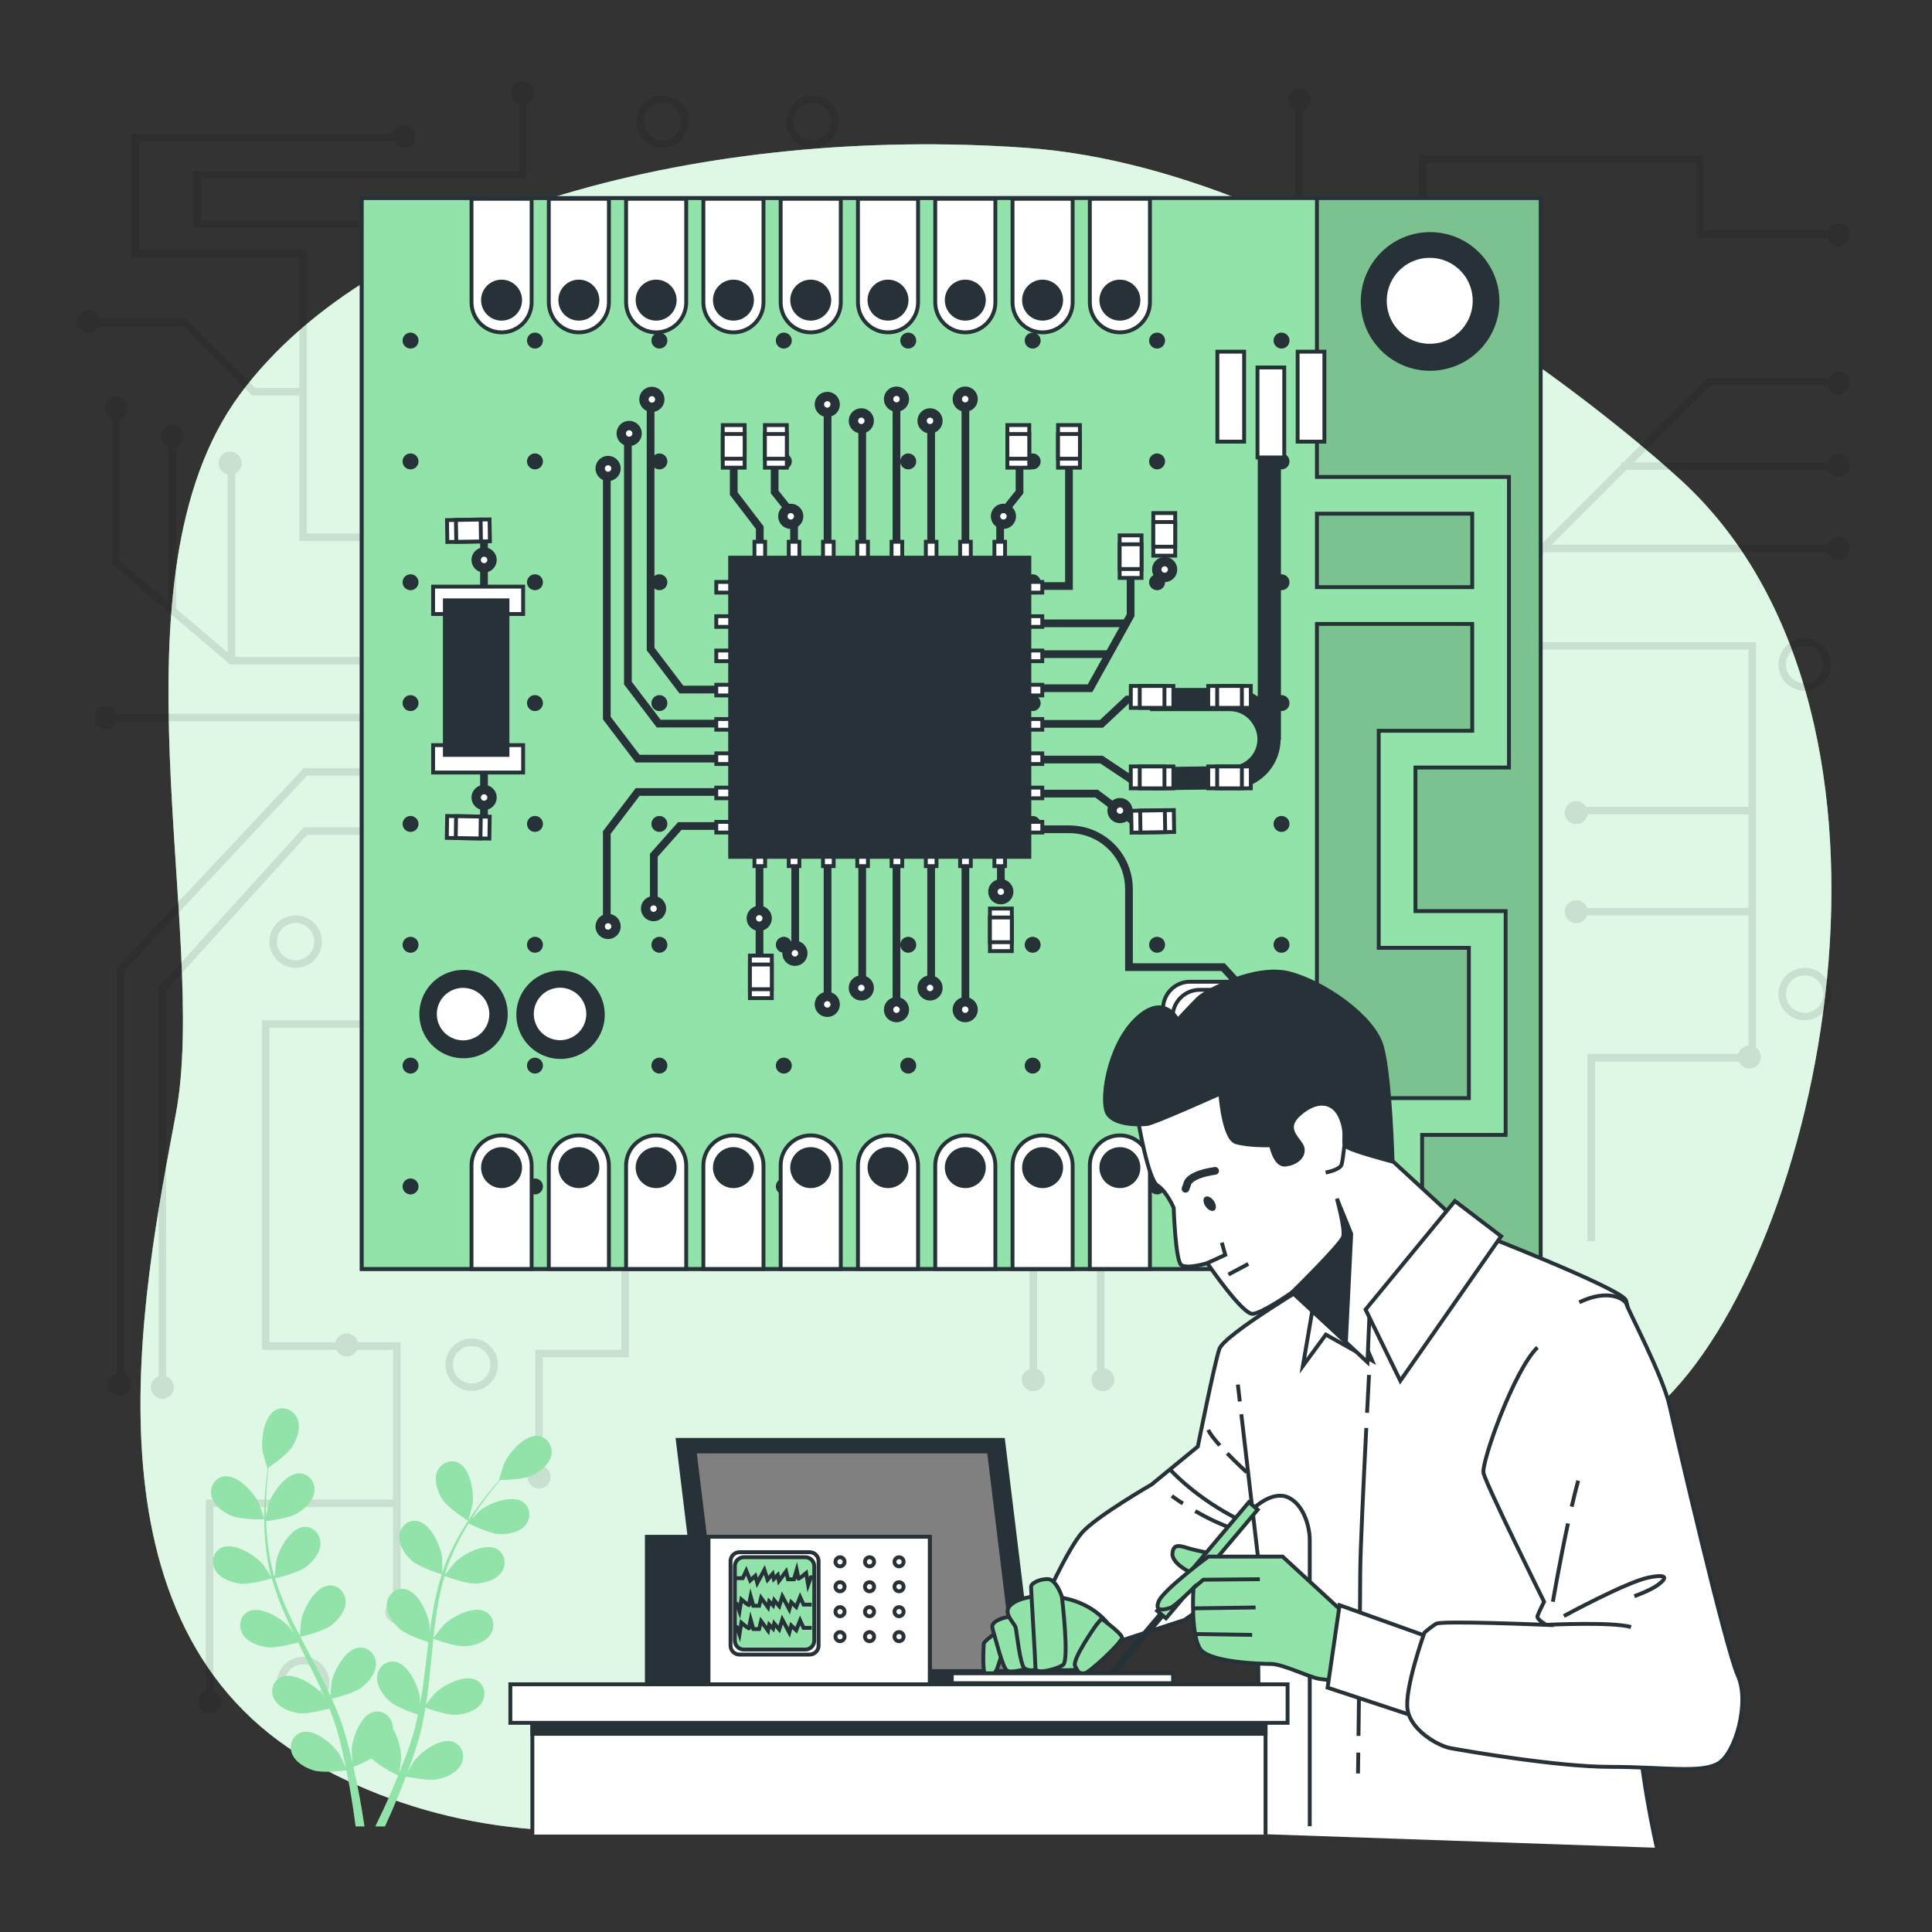 <?xml version="1.0" encoding="UTF-8" standalone="no"?>
<!-- Generator: Adobe Illustrator 27.5.0, SVG Export Plug-In . SVG Version: 6.00 Build 0)  -->

<svg
   version="1.1"
   x="0px"
   y="0px"
   viewBox="0 0 500 500"
   style="enable-background:new 0 0 500 500;"
   xml:space="preserve"
   id="svg9691"
   sodipodi:docname="PCB.svg"
   inkscape:version="1.2.2 (732a01da63, 2022-12-09, custom)"
   xmlns:inkscape="http://www.inkscape.org/namespaces/inkscape"
   xmlns:sodipodi="http://sodipodi.sourceforge.net/DTD/sodipodi-0.dtd"
   xmlns="http://www.w3.org/2000/svg"
   xmlns:svg="http://www.w3.org/2000/svg"><rect x="0" y="0" width="500" height="500" fill="#333333" stroke="none"/><defs
   id="defs9695" /><sodipodi:namedview
   id="namedview9693"
   pagecolor="#ffffff"
   bordercolor="#000000"
   borderopacity="0.25"
   inkscape:showpageshadow="2"
   inkscape:pageopacity="0.0"
   inkscape:pagecheckerboard="0"
   inkscape:deskcolor="#d1d1d1"
   showgrid="false"
   inkscape:zoom="1.888"
   inkscape:cx="135.32839"
   inkscape:cy="219.80932"
   inkscape:window-width="3440"
   inkscape:window-height="1403"
   inkscape:window-x="1920"
   inkscape:window-y="0"
   inkscape:window-maximized="1"
   inkscape:current-layer="svg9691" />
<g
   id="Background_Simple">
	<g
   id="g8790">
		<path
   style="fill:#92E3A9;"
   d="M433.131,122.56c0,0-85.277-78.493-167.646-84.308c-82.37-5.814-168.615,16.474-203.501,63.958    S54.23,241.754,45.509,288.268c-8.722,46.515-26.165,132.76,34.886,167.646c61.05,34.886,139.502,15.723,186.382-30.39    c46.879-46.112,122.747-21.939,164.416-63.609C472.862,320.247,500.964,181.672,433.131,122.56z"
   id="path8786" />
		<path
   style="opacity:0.7;fill:#FFFFFF;"
   d="M433.131,122.56c0,0-85.277-78.493-167.646-84.308    c-82.37-5.814-168.615,16.474-203.501,63.958S54.23,241.754,45.509,288.268c-8.722,46.515-26.165,132.76,34.886,167.646    c61.05,34.886,139.502,15.723,186.382-30.39c46.879-46.112,122.747-21.939,164.416-63.609    C472.862,320.247,500.964,181.672,433.131,122.56z"
   id="path8788" />
	</g>
</g>
<g
   id="Lines">
	<g
   style="opacity:0.1;"
   id="g8827">
		<path
   d="M134.312,26.88v17.311H49.996v14.713H99.51v-1.938H51.934V46.13h84.316V26.88c1.163-0.403,2.004-1.497,2.004-2.798    c0-1.642-1.331-2.973-2.973-2.973s-2.973,1.331-2.973,2.973C132.307,25.383,133.148,26.477,134.312,26.88z"
   id="path8793" />
		<path
   d="M32.98,105.64c0-1.642-1.331-2.974-2.973-2.974c-1.642,0-2.973,1.331-2.973,2.974c0,1.257,0.782,2.326,1.884,2.761v37.493    l30.634,26.071h41.876v-1.938h-40.55v-47.531c0.974-0.488,1.648-1.485,1.648-2.649c0-1.642-1.331-2.974-2.973-2.974    c-1.642,0-2.973,1.331-2.973,2.974c0,1.432,1.013,2.626,2.36,2.909v46.143l-13.392-11.397v-41.834    c1.164-0.403,2.004-1.497,2.004-2.798c0-1.642-1.331-2.973-2.973-2.973c-1.642,0-2.973,1.331-2.973,2.973    c0,1.301,0.841,2.395,2.005,2.798v40.185l-12.753-10.854v-36.523C32.081,108.108,32.98,106.985,32.98,105.64z"
   id="path8795" />
		<path
   d="M30.129,186.656H99.51v-1.938H30.129c-0.403-1.164-1.497-2.004-2.798-2.004c-1.642,0-2.973,1.331-2.973,2.974    c0,1.642,1.331,2.973,2.973,2.973C28.632,188.66,29.726,187.819,30.129,186.656z"
   id="path8797" />
		<path
   d="M32.133,355.644V251.223l47.357-50.514h22.576v-1.938H78.651l-48.456,51.686v104.988c-1.311,0.31-2.289,1.481-2.289,2.887    c0,1.642,1.331,2.973,2.973,2.973c1.642,0,2.974-1.331,2.974-2.973C33.852,357.139,33.146,356.118,32.133,355.644z"
   id="path8799" />
		<path
   d="M42.992,356.211v-99.888L79.5,216.039h22.565v-1.938H78.641l-37.587,41.475v100.635c-1.164,0.403-2.004,1.497-2.004,2.798    c0,1.301,0.841,2.395,2.004,2.798v0.175h0.966c0.001,0,0.002,0,0.003,0s0.002,0,0.003,0h0.966v-0.175    c1.164-0.403,2.004-1.497,2.004-2.798C44.996,357.709,44.155,356.615,42.992,356.211z"
   id="path8801" />
		<path
   d="M103.652,414.354v-66.974H92.608c-0.311-1.309-1.481-2.286-2.886-2.286c-1.404,0-2.574,0.977-2.885,2.286H69.735V265.98    h47.484v-1.938H67.797v85.277h19.236c0.473,1.015,1.496,1.723,2.689,1.723c1.194,0,2.216-0.708,2.689-1.723h9.302v38.762H53.261    v49.531c-1.164,0.404-2.004,1.497-2.004,2.798c0,1.642,1.331,2.973,2.973,2.973c1.642,0,2.973-1.331,2.973-2.973    c0-1.301-0.841-2.395-2.004-2.798v-47.593h46.515v24.335c-1.164,0.403-2.004,1.497-2.004,2.798c0,1.642,1.331,2.973,2.973,2.973    c1.642,0,2.973-1.331,2.973-2.973C105.656,415.852,104.816,414.758,103.652,414.354z"
   id="path8803" />
		<path
   d="M268.391,354.273V306.68h-1.938v47.593c-1.163,0.403-2.004,1.497-2.004,2.798c0,1.642,1.331,2.973,2.973,2.973    c1.642,0,2.973-1.331,2.973-2.973C270.396,355.77,269.555,354.676,268.391,354.273z"
   id="path8805" />
		<path
   d="M285.834,354.139V306.68h-1.938v47.853c-0.862,0.521-1.444,1.457-1.444,2.538c0,1.642,1.331,2.973,2.973,2.973    c1.642,0,2.973-1.331,2.973-2.973C288.399,355.569,287.281,354.34,285.834,354.139z"
   id="path8807" />
		<path
   d="M472.863,99.793c0.287,1.343,1.477,2.35,2.906,2.35c1.642,0,2.973-1.331,2.973-2.973c0-1.642-1.331-2.973-2.973-2.973    c-1.168,0-2.168,0.679-2.654,1.658h-31.174l-21.798,21.798h-0.58v0.58l-20.74,20.74h-29.651V42.128h69.772v19.381h33.97    c0.347,1.257,1.487,2.186,2.854,2.186c1.642,0,2.973-1.331,2.973-2.973s-1.331-2.973-2.973-2.973    c-1.234,0-2.292,0.752-2.742,1.823h-32.144V40.19h-73.648v10.66h-30.041v-22.21c1.169-0.401,2.014-1.497,2.014-2.801    c0-1.642-1.331-2.973-2.973-2.973c-1.642,0-2.973,1.331-2.973,2.973c0,1.297,0.836,2.389,1.995,2.795v24.154h31.979v90.122h29.651    l-23.269,23.269H233.895l-28.091-28.091H79.401V64.632H35.965V36.548h65.848c0.473,1.015,1.496,1.723,2.69,1.723    c1.642,0,2.973-1.331,2.973-2.973c0-1.642-1.331-2.973-2.973-2.973c-1.404,0-2.574,0.976-2.886,2.285H34.027v31.96h43.435v33.832    H66.058L48.173,82.517H25.784c-0.306-1.317-1.48-2.301-2.89-2.301c-1.642,0-2.973,1.331-2.973,2.974    c0,1.642,1.331,2.973,2.973,2.973c1.188,0,2.205-0.701,2.681-1.708H47.37l17.885,17.885h12.207v37.686h127.539l28.091,28.091    h140.926h0.401h78.092v40.689h-42.024c-0.517-0.877-1.461-1.472-2.553-1.472c-1.642,0-2.973,1.331-2.973,2.973    c0,1.642,1.331,2.974,2.973,2.974c1.493,0,2.717-1.104,2.93-2.537h41.647v24.226h-41.778c-0.403-1.164-1.497-2.004-2.798-2.004    c-1.642,0-2.973,1.331-2.973,2.973s1.331,2.973,2.973,2.973c1.301,0,2.395-0.841,2.798-2.004h41.778v33.696    c-1.26,0.101-2.29,0.978-2.617,2.159h-39.052v48.453h1.938v-46.515h37.225c0.449,1.072,1.508,1.826,2.743,1.826    c1.642,0,2.973-1.331,2.973-2.973c0-1.008-0.504-1.896-1.272-2.433V166.179h-78.092l23.269-23.269h73.344    c0.403,1.164,1.497,2.004,2.798,2.004c1.642,0,2.973-1.331,2.973-2.973c0-1.642-1.331-2.973-2.973-2.973    c-1.301,0-2.395,0.841-2.798,2.004h-71.406l19.381-19.381h52.082c0.45,1.07,1.508,1.82,2.741,1.82    c1.642,0,2.973-1.331,2.973-2.973c0-1.642-1.331-2.973-2.973-2.973c-1.368,0-2.509,0.93-2.855,2.188h-50.03l19.859-19.86H472.863z    "
   id="path8809" />
		<path
   d="M160.826,349.319h-22.288v30.15c-1.164,0.404-2.004,1.497-2.004,2.798c0,1.642,1.331,2.973,2.973,2.973    s2.973-1.331,2.973-2.973c0-1.301-0.841-2.395-2.004-2.798v-28.211h22.288v-46.515h-1.938V349.319z"
   id="path8811" />
		<path
   d="M467.048,165.198c-3.74,0-6.783,3.043-6.783,6.783s3.043,6.783,6.783,6.783c3.74,0,6.783-3.043,6.783-6.783    S470.787,165.198,467.048,165.198z M467.048,176.827c-2.671,0-4.845-2.174-4.845-4.845c0-2.672,2.174-4.845,4.845-4.845    c2.672,0,4.845,2.174,4.845,4.845C471.893,174.653,469.719,176.827,467.048,176.827z"
   id="path8813" />
		<path
   d="M69.735,243.692c0,3.74,3.043,6.783,6.783,6.783s6.783-3.043,6.783-6.783s-3.043-6.783-6.783-6.783    S69.735,239.951,69.735,243.692z M81.364,243.692c0,2.671-2.174,4.845-4.845,4.845s-4.845-2.174-4.845-4.845    c0-2.672,2.174-4.845,4.845-4.845S81.364,241.02,81.364,243.692z"
   id="path8815" />
		<path
   d="M171.486,38.252c3.74,0,6.783-3.043,6.783-6.783s-3.043-6.783-6.783-6.783s-6.783,3.043-6.783,6.783    S167.745,38.252,171.486,38.252z M171.486,26.624c2.671,0,4.845,2.174,4.845,4.845c0,2.672-2.174,4.845-4.845,4.845    c-2.672,0-4.845-2.174-4.845-4.845C166.641,28.797,168.814,26.624,171.486,26.624z"
   id="path8817" />
		<path
   d="M210.248,38.252c3.74,0,6.783-3.043,6.783-6.783s-3.043-6.783-6.783-6.783c-3.74,0-6.783,3.043-6.783,6.783    S206.508,38.252,210.248,38.252z M210.248,26.624c2.672,0,4.845,2.174,4.845,4.845c0,2.672-2.174,4.845-4.845,4.845    c-2.672,0-4.845-2.174-4.845-4.845C205.403,28.797,207.576,26.624,210.248,26.624z"
   id="path8819" />
		<path
   d="M78.457,428.781c-3.74,0-6.783,3.044-6.783,6.783c0,3.74,3.043,6.783,6.783,6.783c3.74,0,6.783-3.043,6.783-6.783    C85.24,431.825,82.197,428.781,78.457,428.781z M78.457,440.41c-2.671,0-4.845-2.174-4.845-4.845s2.174-4.845,4.845-4.845    c2.672,0,4.845,2.174,4.845,4.845S81.128,440.41,78.457,440.41z"
   id="path8821" />
		<path
   d="M122.064,346.412c-3.74,0-6.783,3.043-6.783,6.783c0,3.74,3.043,6.783,6.783,6.783c3.74,0,6.783-3.043,6.783-6.783    C128.848,349.455,125.804,346.412,122.064,346.412z M122.064,358.04c-2.672,0-4.845-2.174-4.845-4.845    c0-2.672,2.174-4.845,4.845-4.845s4.845,2.174,4.845,4.845C126.909,355.866,124.736,358.04,122.064,358.04z"
   id="path8823" />
		<path
   d="M467.048,250.475c-3.74,0-6.783,3.043-6.783,6.783c0,3.74,3.043,6.783,6.783,6.783c3.74,0,6.783-3.043,6.783-6.783    C473.831,253.518,470.787,250.475,467.048,250.475z M467.048,262.104c-2.671,0-4.845-2.174-4.845-4.845    c0-2.672,2.174-4.845,4.845-4.845c2.672,0,4.845,2.174,4.845,4.845C471.893,259.93,469.719,262.104,467.048,262.104z"
   id="path8825" />
	</g>
</g>
<g
   id="Plants">
	<g
   id="g8842">
		<path
   style="fill:#92E3A9;"
   d="M121.148,393.587c0.053,0.034,1.102-4.027,1.139-4.291c0.425-3.053-0.548-9.203-3.657-10.705    c-2.239-1.082-4.743,0.219-5.559,2.462c-0.834,2.29,0.223,5.1,1.475,7.034C116.014,390.355,121.145,393.584,121.148,393.587z"
   id="path8830" />
		<path
   style="fill:#92E3A9;"
   d="M59.853,392.254c2.477,1.082,8.538,0.946,8.542,0.946c0.063-0.001-1.302-3.967-1.417-4.207    c-1.33-2.781-5.535-7.374-8.956-6.912c-2.465,0.333-3.835,2.8-3.279,5.12C55.311,389.571,57.743,391.332,59.853,392.254z"
   id="path8832" />
		<path
   style="fill:#92E3A9;"
   d="M61.945,409.807c2.57,0.375,7.978-1.194,8.408-1.32c0.854,3.027,1.975,6.065,3.28,9.076    c0.744,1.722,1.547,3.434,2.373,5.14c-0.493-0.723-0.94-1.365-1.012-1.448c-2.017-2.332-7.286-5.651-10.463-4.301    c-2.29,0.972-2.96,3.713-1.81,5.804c1.174,2.136,3.984,3.192,6.263,3.524c2.312,0.337,6.95-0.908,8.173-1.254    c0.324,0.651,0.64,1.305,0.966,1.955c1.566,3.118,3.143,6.223,4.595,9.316c0.513,1.09,0.977,2.182,1.446,3.273    c-0.439-0.641-0.814-1.178-0.88-1.254c-2.017-2.331-7.285-5.651-10.463-4.301c-2.29,0.972-2.96,3.713-1.811,5.805    c1.174,2.136,3.984,3.192,6.263,3.524c2.206,0.322,6.497-0.789,7.952-1.192c0.446,1.131,0.896,2.264,1.277,3.381    c0.243,0.768,0.531,1.491,0.732,2.276c0.216,0.773,0.429,1.539,0.641,2.297c0.354,1.475,0.728,2.995,1.037,4.443    c0.223,1.005,0.416,1.967,0.614,2.936c-0.497-1.091-1.516-3.205-1.622-3.372c-1.64-2.61-6.345-6.689-9.691-5.837    c-2.41,0.614-3.488,3.222-2.669,5.463c0.837,2.289,3.455,3.759,5.657,4.432c2.424,0.741,7.792,0.064,8.462-0.025    c0.322,1.604,0.619,3.167,0.876,4.647c0.672,3.813,1.153,7.168,1.498,9.878h2.288c-0.413-2.785-0.984-6.269-1.776-10.254    c-0.32-1.63-0.695-3.366-1.096-5.144c0.403-0.16,2.693-1.086,4.721-2.22c1.767,1.914,6.295,4.153,6.881,4.438    c-0.617,1.515-1.231,2.983-1.832,4.359c-1.493,3.437-2.897,6.41-4.08,8.82h2.487c1.041-2.273,2.23-4.973,3.477-8.024    c0.632-1.536,1.277-3.19,1.924-4.895c0.65,0.136,5.964,1.216,8.44,0.656c2.246-0.508,4.966-1.778,5.971-3.998    c0.984-2.174,0.104-4.855-2.255-5.647c-3.273-1.099-8.268,2.617-10.099,5.098c-0.108,0.146-1.102,1.865-1.712,2.96    c0.261-0.698,0.521-1.372,0.78-2.094c0.522-1.423,1.002-2.86,1.523-4.403c0.226-0.754,0.453-1.516,0.683-2.285    c0.245-0.758,0.407-1.589,0.615-2.391c0.445-1.869,0.805-3.784,1.125-5.722c1.248,0.454,5.702,2.004,8.01,1.842    c2.297-0.161,5.178-1.005,6.508-3.048c1.302-2,0.838-4.783-1.373-5.923c-3.069-1.582-8.569,1.335-10.755,3.51    c-0.136,0.136-1.529,1.872-2.276,2.841c0.183-1.166,0.372-2.329,0.519-3.515c0.425-3.423,0.748-6.901,1.087-10.37    c0.103-1.063,0.219-2.12,0.33-3.179c0.442,0.167,5.697,2.123,8.281,1.941c2.297-0.161,5.178-1.005,6.508-3.048    c1.302-2,0.838-4.783-1.373-5.923c-3.068-1.582-8.569,1.335-10.754,3.509c-0.165,0.164-2.165,2.666-2.642,3.327    c0.246-2.332,0.514-4.654,0.87-6.932c0.487-3.144,1.139-6.202,1.99-9.118c0.206,0.078,5.681,2.144,8.328,1.959    c2.297-0.161,5.178-1.005,6.508-3.048c1.302-2,0.838-4.783-1.373-5.923c-3.069-1.583-8.569,1.335-10.754,3.509    c-0.143,0.143-1.669,2.047-2.373,2.97c-0.096-0.05-0.079-0.041-0.175-0.091c0.949-3.112,2.26-6.008,3.621-8.657    c0.785-1.536,1.622-2.961,2.467-4.329c0.98,0.489,5.485,2.677,7.885,2.772c2.301,0.092,5.257-0.43,6.804-2.314    c1.514-1.845,1.358-4.663-0.714-6.038c-2.876-1.91-8.664,0.386-11.075,2.307c-0.131,0.105-1.346,1.314-2.219,2.208    c0.391-0.611,0.783-1.249,1.169-1.828c1.444-2.175,2.901-4.077,4.204-5.752c0.749-0.946,1.445-1.787,2.104-2.567    c1.213-0.022,6.098-0.17,8.234-1.172c2.084-0.979,4.467-2.805,4.972-5.189c0.493-2.335-0.944-4.764-3.416-5.03    c-3.433-0.369-7.512,4.335-8.766,7.151c-0.108,0.243-1.366,4.245-1.303,4.244c0,0,0.059-0.001,0.073-0.001    c-0.65,0.738-1.338,1.536-2.072,2.424c-1.343,1.65-2.845,3.526-4.342,5.678c-1.502,2.146-3.073,4.521-4.502,7.172    c-1.436,2.655-2.811,5.521-3.846,8.657c-0.012,0.035-0.019,0.074-0.031,0.109c0.017-1.011-0.027-3.841-0.055-4.057    c-0.396-3.057-2.959-8.732-6.354-9.36c-2.446-0.452-4.517,1.464-4.712,3.843c-0.199,2.429,1.562,4.861,3.28,6.394    c1.937,1.73,7.313,3.405,7.741,3.537c-0.958,2.996-1.698,6.148-2.271,9.379c-0.33,1.847-0.604,3.718-0.856,5.596    c-0.013-0.875-0.031-1.657-0.045-1.766c-0.396-3.057-2.959-8.732-6.354-9.36c-2.446-0.452-4.517,1.464-4.712,3.842    c-0.199,2.429,1.562,4.86,3.28,6.395c1.743,1.556,6.297,3.077,7.508,3.463c-0.089,0.722-0.186,1.442-0.272,2.164    c-0.414,3.465-0.812,6.924-1.307,10.305c-0.174,1.192-0.389,2.359-0.599,3.527c-0.012-0.777-0.029-1.432-0.042-1.531    c-0.396-3.057-2.959-8.732-6.354-9.359c-2.446-0.452-4.517,1.464-4.712,3.843c-0.199,2.429,1.563,4.86,3.28,6.394    c1.663,1.485,5.854,2.926,7.291,3.392c-0.252,1.19-0.502,2.383-0.8,3.524c-0.221,0.775-0.38,1.537-0.645,2.303    c-0.247,0.764-0.491,1.52-0.733,2.27c-0.519,1.426-1.045,2.9-1.586,4.278c-0.369,0.961-0.738,1.87-1.108,2.787    c0.187-1.184,0.503-3.51,0.508-3.707c0.048-2.048-0.68-5.377-2.127-7.718c0.009-0.302-0.009-0.604-0.057-0.904    c-0.379-2.356-2.592-4.106-4.996-3.466c-3.336,0.888-5.452,6.744-5.61,9.823c-0.009,0.182,0.11,2.163,0.205,3.413    c-0.168-0.726-0.323-1.432-0.505-2.177c-0.35-1.476-0.742-2.938-1.159-4.513c-0.228-0.753-0.458-1.514-0.691-2.283    c-0.214-0.767-0.538-1.55-0.806-2.334c-0.66-1.804-1.416-3.6-2.219-5.393c1.291-0.31,5.861-1.474,7.697-2.883    c1.827-1.402,3.764-3.695,3.747-6.132c-0.017-2.386-1.94-4.452-4.413-4.183c-3.432,0.373-6.411,5.84-7.034,8.86    c-0.039,0.189-0.242,2.405-0.33,3.625c-0.491-1.074-0.975-2.148-1.506-3.219c-1.534-3.09-3.183-6.169-4.814-9.248    c-0.5-0.943-0.987-1.889-1.479-2.833c0.461-0.105,5.923-1.373,7.978-2.95c1.827-1.402,3.765-3.695,3.747-6.132    c-0.017-2.386-1.94-4.452-4.413-4.183c-3.433,0.373-6.411,5.841-7.034,8.86c-0.047,0.228-0.335,3.418-0.368,4.233    c-1.081-2.081-2.139-4.165-3.098-6.262c-1.328-2.892-2.471-5.801-3.37-8.703c0.215-0.048,5.921-1.345,8.027-2.961    c1.827-1.401,3.764-3.695,3.747-6.132c-0.017-2.386-1.94-4.452-4.413-4.183c-3.433,0.373-6.411,5.841-7.034,8.86    c-0.041,0.198-0.263,2.63-0.341,3.788c-0.108,0.012-0.088,0.009-0.196,0.021c-0.926-3.12-1.429-6.259-1.756-9.22    c-0.193-1.714-0.281-3.364-0.33-4.971c1.088-0.132,6.051-0.793,8.107-2.038c1.97-1.193,4.147-3.259,4.398-5.683    c0.245-2.374-1.439-4.638-3.927-4.642c-3.452-0.006-7.013,5.101-7.964,8.034c-0.052,0.159-0.398,1.839-0.633,3.065    c-0.011-0.725-0.036-1.474-0.033-2.169c0.005-2.611,0.17-5.001,0.333-7.117c0.103-1.203,0.219-2.288,0.339-3.302    c0.999-0.687,4.992-3.506,6.221-5.52c1.198-1.966,2.179-4.804,1.284-7.071c-0.877-2.22-3.415-3.453-5.625-2.311    c-3.067,1.585-3.874,7.759-3.366,10.801c0.044,0.263,1.202,4.294,1.255,4.259c0,0,0.049-0.033,0.06-0.042    c-0.135,0.974-0.268,2.02-0.391,3.164c-0.21,2.117-0.428,4.51-0.489,7.131c-0.068,2.619-0.069,5.466,0.202,8.465    c0.267,3.007,0.701,6.156,1.568,9.342c0.01,0.036,0.025,0.072,0.035,0.108c-0.543-0.853-2.141-3.188-2.284-3.354    c-2.017-2.331-7.285-5.651-10.463-4.301c-2.29,0.972-2.96,3.713-1.811,5.805C56.856,408.419,59.666,409.475,61.945,409.807z"
   id="path8834" />
		<path
   style="opacity:0.3;fill:#92E3A9;"
   d="M59.853,392.254c2.477,1.082,8.538,0.946,8.542,0.946    c0.063-0.001-1.302-3.967-1.417-4.207c-1.33-2.781-5.535-7.374-8.956-6.912c-2.465,0.333-3.835,2.8-3.279,5.12    C55.311,389.571,57.743,391.332,59.853,392.254z"
   id="path8836" />
		<path
   style="opacity:0.3;fill:#92E3A9;"
   d="M121.148,393.587c0.053,0.034,1.102-4.027,1.139-4.291    c0.425-3.053-0.548-9.203-3.657-10.705c-2.239-1.082-4.743,0.219-5.559,2.462c-0.834,2.29,0.223,5.1,1.475,7.034    C116.014,390.355,121.145,393.584,121.148,393.587z"
   id="path8838" />
		<path
   style="opacity:0.3;fill:#92E3A9;"
   d="M61.945,409.807c2.57,0.375,7.978-1.194,8.408-1.32    c0.854,3.027,1.975,6.065,3.28,9.076c0.744,1.722,1.547,3.434,2.373,5.14c-0.493-0.723-0.94-1.365-1.012-1.448    c-2.017-2.332-7.286-5.651-10.463-4.301c-2.29,0.972-2.96,3.713-1.81,5.804c1.174,2.136,3.984,3.192,6.263,3.524    c2.312,0.337,6.95-0.908,8.173-1.254c0.324,0.651,0.64,1.305,0.966,1.955c1.566,3.118,3.143,6.223,4.595,9.316    c0.513,1.09,0.977,2.182,1.446,3.273c-0.439-0.641-0.814-1.178-0.88-1.254c-2.017-2.331-7.285-5.651-10.463-4.301    c-2.29,0.972-2.96,3.713-1.811,5.805c1.174,2.136,3.984,3.192,6.263,3.524c2.206,0.322,6.497-0.789,7.952-1.192    c0.446,1.131,0.896,2.264,1.277,3.381c0.243,0.768,0.531,1.491,0.732,2.276c0.216,0.773,0.429,1.539,0.641,2.297    c0.354,1.475,0.728,2.995,1.037,4.443c0.223,1.005,0.416,1.967,0.614,2.936c-0.497-1.091-1.516-3.205-1.622-3.372    c-1.64-2.61-6.345-6.689-9.691-5.837c-2.41,0.614-3.488,3.222-2.669,5.463c0.837,2.289,3.455,3.759,5.657,4.432    c2.424,0.741,7.792,0.064,8.462-0.025c0.322,1.604,0.619,3.167,0.876,4.647c0.672,3.813,1.153,7.168,1.498,9.878h2.288    c-0.413-2.785-0.984-6.269-1.776-10.254c-0.32-1.63-0.695-3.366-1.096-5.144c0.403-0.16,2.693-1.086,4.721-2.22    c1.767,1.914,6.295,4.153,6.881,4.438c-0.617,1.515-1.231,2.983-1.832,4.359c-1.493,3.437-2.897,6.41-4.08,8.82h2.487    c1.041-2.273,2.23-4.973,3.477-8.024c0.632-1.536,1.277-3.19,1.924-4.895c0.65,0.136,5.964,1.216,8.44,0.656    c2.246-0.508,4.966-1.778,5.971-3.998c0.984-2.174,0.104-4.855-2.255-5.647c-3.273-1.099-8.268,2.617-10.099,5.098    c-0.108,0.146-1.102,1.865-1.712,2.96c0.261-0.698,0.521-1.372,0.78-2.094c0.522-1.423,1.002-2.86,1.523-4.403    c0.226-0.754,0.453-1.516,0.683-2.285c0.245-0.758,0.407-1.589,0.615-2.391c0.445-1.869,0.805-3.784,1.125-5.722    c1.248,0.454,5.702,2.004,8.01,1.842c2.297-0.161,5.178-1.005,6.508-3.048c1.302-2,0.838-4.783-1.373-5.923    c-3.069-1.582-8.569,1.335-10.755,3.51c-0.136,0.136-1.529,1.872-2.276,2.841c0.183-1.166,0.372-2.329,0.519-3.515    c0.425-3.423,0.748-6.901,1.087-10.37c0.103-1.063,0.219-2.12,0.33-3.179c0.442,0.167,5.697,2.123,8.281,1.941    c2.297-0.161,5.178-1.005,6.508-3.048c1.302-2,0.838-4.783-1.373-5.923c-3.068-1.582-8.569,1.335-10.754,3.509    c-0.165,0.164-2.165,2.666-2.642,3.327c0.246-2.332,0.514-4.654,0.87-6.932c0.487-3.144,1.139-6.202,1.99-9.118    c0.206,0.078,5.681,2.144,8.328,1.959c2.297-0.161,5.178-1.005,6.508-3.048c1.302-2,0.838-4.783-1.373-5.923    c-3.069-1.583-8.569,1.335-10.754,3.509c-0.143,0.143-1.669,2.047-2.373,2.97c-0.096-0.05-0.079-0.041-0.175-0.091    c0.949-3.112,2.26-6.008,3.621-8.657c0.785-1.536,1.622-2.961,2.467-4.329c0.98,0.489,5.485,2.677,7.885,2.772    c2.301,0.092,5.257-0.43,6.804-2.314c1.514-1.845,1.358-4.663-0.714-6.038c-2.876-1.91-8.664,0.386-11.075,2.307    c-0.131,0.105-1.346,1.314-2.219,2.208c0.391-0.611,0.783-1.249,1.169-1.828c1.444-2.175,2.901-4.077,4.204-5.752    c0.749-0.946,1.445-1.787,2.104-2.567c1.213-0.022,6.098-0.17,8.234-1.172c2.084-0.979,4.467-2.805,4.972-5.189    c0.493-2.335-0.944-4.764-3.416-5.03c-3.433-0.369-7.512,4.335-8.766,7.151c-0.108,0.243-1.366,4.245-1.303,4.244    c0,0,0.059-0.001,0.073-0.001c-0.65,0.738-1.338,1.536-2.072,2.424c-1.343,1.65-2.845,3.526-4.342,5.678    c-1.502,2.146-3.073,4.521-4.502,7.172c-1.436,2.655-2.811,5.521-3.846,8.657c-0.012,0.035-0.019,0.074-0.031,0.109    c0.017-1.011-0.027-3.841-0.055-4.057c-0.396-3.057-2.959-8.732-6.354-9.36c-2.446-0.452-4.517,1.464-4.712,3.843    c-0.199,2.429,1.562,4.861,3.28,6.394c1.937,1.73,7.313,3.405,7.741,3.537c-0.958,2.996-1.698,6.148-2.271,9.379    c-0.33,1.847-0.604,3.718-0.856,5.596c-0.013-0.875-0.031-1.657-0.045-1.766c-0.396-3.057-2.959-8.732-6.354-9.36    c-2.446-0.452-4.517,1.464-4.712,3.842c-0.199,2.429,1.562,4.86,3.28,6.395c1.743,1.556,6.297,3.077,7.508,3.463    c-0.089,0.722-0.186,1.442-0.272,2.164c-0.414,3.465-0.812,6.924-1.307,10.305c-0.174,1.192-0.389,2.359-0.599,3.527    c-0.012-0.777-0.029-1.432-0.042-1.531c-0.396-3.057-2.959-8.732-6.354-9.359c-2.446-0.452-4.517,1.464-4.712,3.843    c-0.199,2.429,1.563,4.86,3.28,6.394c1.663,1.485,5.854,2.926,7.291,3.392c-0.252,1.19-0.502,2.383-0.8,3.524    c-0.221,0.775-0.38,1.537-0.645,2.303c-0.247,0.764-0.491,1.52-0.733,2.27c-0.519,1.426-1.045,2.9-1.586,4.278    c-0.369,0.961-0.738,1.87-1.108,2.787c0.187-1.184,0.503-3.51,0.508-3.707c0.048-2.048-0.68-5.377-2.127-7.718    c0.009-0.302-0.009-0.604-0.057-0.904c-0.379-2.356-2.592-4.106-4.996-3.466c-3.336,0.888-5.452,6.744-5.61,9.823    c-0.009,0.182,0.11,2.163,0.205,3.413c-0.168-0.726-0.323-1.432-0.505-2.177c-0.35-1.476-0.742-2.938-1.159-4.513    c-0.228-0.753-0.458-1.514-0.691-2.283c-0.214-0.767-0.538-1.55-0.806-2.334c-0.66-1.804-1.416-3.6-2.219-5.393    c1.291-0.31,5.861-1.474,7.697-2.883c1.827-1.402,3.764-3.695,3.747-6.132c-0.017-2.386-1.94-4.452-4.413-4.183    c-3.432,0.373-6.411,5.84-7.034,8.86c-0.039,0.189-0.242,2.405-0.33,3.625c-0.491-1.074-0.975-2.148-1.506-3.219    c-1.534-3.09-3.183-6.169-4.814-9.248c-0.5-0.943-0.987-1.889-1.479-2.833c0.461-0.105,5.923-1.373,7.978-2.95    c1.827-1.402,3.765-3.695,3.747-6.132c-0.017-2.386-1.94-4.452-4.413-4.183c-3.433,0.373-6.411,5.841-7.034,8.86    c-0.047,0.228-0.335,3.418-0.368,4.233c-1.081-2.081-2.139-4.165-3.098-6.262c-1.328-2.892-2.471-5.801-3.37-8.703    c0.215-0.048,5.921-1.345,8.027-2.961c1.827-1.401,3.764-3.695,3.747-6.132c-0.017-2.386-1.94-4.452-4.413-4.183    c-3.433,0.373-6.411,5.841-7.034,8.86c-0.041,0.198-0.263,2.63-0.341,3.788c-0.108,0.012-0.088,0.009-0.196,0.021    c-0.926-3.12-1.429-6.259-1.756-9.22c-0.193-1.714-0.281-3.364-0.33-4.971c1.088-0.132,6.051-0.793,8.107-2.038    c1.97-1.193,4.147-3.259,4.398-5.683c0.245-2.374-1.439-4.638-3.927-4.642c-3.452-0.006-7.013,5.101-7.964,8.034    c-0.052,0.159-0.398,1.839-0.633,3.065c-0.011-0.725-0.036-1.474-0.033-2.169c0.005-2.611,0.17-5.001,0.333-7.117    c0.103-1.203,0.219-2.288,0.339-3.302c0.999-0.687,4.992-3.506,6.221-5.52c1.198-1.966,2.179-4.804,1.284-7.071    c-0.877-2.22-3.415-3.453-5.625-2.311c-3.067,1.585-3.874,7.759-3.366,10.801c0.044,0.263,1.202,4.294,1.255,4.259    c0,0,0.049-0.033,0.06-0.042c-0.135,0.974-0.268,2.02-0.391,3.164c-0.21,2.117-0.428,4.51-0.489,7.131    c-0.068,2.619-0.069,5.466,0.202,8.465c0.267,3.007,0.701,6.156,1.568,9.342c0.01,0.036,0.025,0.072,0.035,0.108    c-0.543-0.853-2.141-3.188-2.284-3.354c-2.017-2.331-7.285-5.651-10.463-4.301c-2.29,0.972-2.96,3.713-1.811,5.805    C56.856,408.419,59.666,409.475,61.945,409.807z"
   id="path8840" />
	</g>
</g>
<g
   id="Board">
	<g
   id="g9525">
		<g
   id="g9505">
			<rect
   x="93.627"
   y="51.267"
   style="fill:#92E3A9;"
   width="305.102"
   height="277.142"
   id="rect8845" />
			<rect
   x="93.627"
   y="51.267"
   style="opacity:0.15;"
   width="305.102"
   height="277.142"
   id="rect8847" />
			<rect
   x="93.627"
   y="51.267"
   style="fill:none;stroke:#263238;stroke-miterlimit:10;"
   width="305.102"
   height="277.142"
   id="rect8849" />
			<g
   id="g8997">
				<path
   style="fill:#92E3A9;stroke:#263238;stroke-miterlimit:10;"
   d="M390.518,198.632v-75.195H340.82v-72.17H93.627v277.142      H340.82v-7.044h27.226v-27.658h21.608v-57.909h-23.337v-37.165H390.518z M381.011,132.944v19.015H340.82v-19.015H381.011z       M380.147,245.305v38.894h-21.608v27.658H340.82v-150.39h40.191v27.658H356.81v56.18H380.147z"
   id="path8851" />
				<g
   id="g8869">
					<path
   style="fill:#263238;"
   d="M108.311,88.143c0-1.14-0.924-2.064-2.064-2.064c-1.14,0-2.064,0.924-2.064,2.064       s0.924,2.064,2.064,2.064C107.387,90.206,108.311,89.282,108.311,88.143z"
   id="path8853" />
					<path
   style="fill:#263238;"
   d="M140.512,88.143c0-1.14-0.924-2.064-2.064-2.064c-1.14,0-2.064,0.924-2.064,2.064       s0.924,2.064,2.064,2.064C139.589,90.206,140.512,89.282,140.512,88.143z"
   id="path8855" />
					<path
   style="fill:#263238;"
   d="M172.714,88.143c0-1.14-0.924-2.064-2.064-2.064c-1.14,0-2.064,0.924-2.064,2.064       s0.924,2.064,2.064,2.064C171.79,90.206,172.714,89.282,172.714,88.143z"
   id="path8857" />
					<path
   style="fill:#263238;"
   d="M204.915,88.143c0-1.14-0.924-2.064-2.064-2.064c-1.14,0-2.064,0.924-2.064,2.064       s0.924,2.064,2.064,2.064C203.991,90.206,204.915,89.282,204.915,88.143z"
   id="path8859" />
					<path
   style="fill:#263238;"
   d="M237.116,88.143c0-1.14-0.924-2.064-2.064-2.064c-1.14,0-2.064,0.924-2.064,2.064       s0.924,2.064,2.064,2.064C236.192,90.206,237.116,89.282,237.116,88.143z"
   id="path8861" />
					<path
   style="fill:#263238;"
   d="M269.317,88.143c0-1.14-0.924-2.064-2.064-2.064c-1.14,0-2.064,0.924-2.064,2.064       s0.924,2.064,2.064,2.064C268.393,90.206,269.317,89.282,269.317,88.143z"
   id="path8863" />
					<path
   style="fill:#263238;"
   d="M301.518,88.143c0-1.14-0.924-2.064-2.064-2.064s-2.064,0.924-2.064,2.064       s0.924,2.064,2.064,2.064S301.518,89.282,301.518,88.143z"
   id="path8865" />
					<path
   style="fill:#263238;"
   d="M333.719,88.143c0-1.14-0.924-2.064-2.064-2.064c-1.14,0-2.064,0.924-2.064,2.064       s0.924,2.064,2.064,2.064C332.795,90.206,333.719,89.282,333.719,88.143z"
   id="path8867" />
				</g>
				<g
   id="g8887">
					<path
   style="fill:#263238;"
   d="M108.311,119.415c0-1.14-0.924-2.064-2.064-2.064c-1.14,0-2.064,0.924-2.064,2.064       c0,1.14,0.924,2.064,2.064,2.064C107.387,121.479,108.311,120.555,108.311,119.415z"
   id="path8871" />
					<circle
   style="fill:#263238;"
   cx="138.449"
   cy="119.415"
   r="2.064"
   id="circle8873" />
					<circle
   style="fill:#263238;"
   cx="170.65"
   cy="119.415"
   r="2.064"
   id="circle8875" />
					<path
   style="fill:#263238;"
   d="M204.915,119.415c0-1.14-0.924-2.064-2.064-2.064c-1.14,0-2.064,0.924-2.064,2.064       c0,1.14,0.924,2.064,2.064,2.064C203.991,121.479,204.915,120.555,204.915,119.415z"
   id="path8877" />
					<path
   style="fill:#263238;"
   d="M237.116,119.415c0-1.14-0.924-2.064-2.064-2.064c-1.14,0-2.064,0.924-2.064,2.064       c0,1.14,0.924,2.064,2.064,2.064C236.192,121.479,237.116,120.555,237.116,119.415z"
   id="path8879" />
					<circle
   style="fill:#263238;"
   cx="267.253"
   cy="119.415"
   r="2.064"
   id="circle8881" />
					<circle
   style="fill:#263238;"
   cx="299.454"
   cy="119.415"
   r="2.064"
   id="circle8883" />
					<path
   style="fill:#263238;"
   d="M333.719,119.415c0-1.14-0.924-2.064-2.064-2.064c-1.14,0-2.064,0.924-2.064,2.064       c0,1.14,0.924,2.064,2.064,2.064C332.795,121.479,333.719,120.555,333.719,119.415z"
   id="path8885" />
				</g>
				<g
   id="g8905">
					<path
   style="fill:#263238;"
   d="M108.311,150.688c0-1.14-0.924-2.064-2.064-2.064c-1.14,0-2.064,0.924-2.064,2.064       s0.924,2.064,2.064,2.064C107.387,152.752,108.311,151.828,108.311,150.688z"
   id="path8889" />
					<circle
   style="fill:#263238;"
   cx="138.449"
   cy="150.688"
   r="2.064"
   id="circle8891" />
					<circle
   style="fill:#263238;"
   cx="170.65"
   cy="150.688"
   r="2.064"
   id="circle8893" />
					<path
   style="fill:#263238;"
   d="M204.915,150.688c0-1.14-0.924-2.064-2.064-2.064c-1.14,0-2.064,0.924-2.064,2.064       s0.924,2.064,2.064,2.064C203.991,152.752,204.915,151.828,204.915,150.688z"
   id="path8895" />
					<path
   style="fill:#263238;"
   d="M237.116,150.688c0-1.14-0.924-2.064-2.064-2.064c-1.14,0-2.064,0.924-2.064,2.064       s0.924,2.064,2.064,2.064C236.192,152.752,237.116,151.828,237.116,150.688z"
   id="path8897" />
					<circle
   style="fill:#263238;"
   cx="267.253"
   cy="150.688"
   r="2.064"
   id="circle8899" />
					<circle
   style="fill:#263238;"
   cx="299.454"
   cy="150.688"
   r="2.064"
   id="circle8901" />
					<path
   style="fill:#263238;"
   d="M333.719,150.688c0-1.14-0.924-2.064-2.064-2.064c-1.14,0-2.064,0.924-2.064,2.064       s0.924,2.064,2.064,2.064C332.795,152.752,333.719,151.828,333.719,150.688z"
   id="path8903" />
				</g>
				<g
   id="g8923">
					<path
   style="fill:#263238;"
   d="M108.311,181.961c0-1.14-0.924-2.064-2.064-2.064c-1.14,0-2.064,0.924-2.064,2.064       c0,1.14,0.924,2.064,2.064,2.064C107.387,184.025,108.311,183.101,108.311,181.961z"
   id="path8907" />
					<path
   style="fill:#263238;"
   d="M140.512,181.961c0-1.14-0.924-2.064-2.064-2.064c-1.14,0-2.064,0.924-2.064,2.064       c0,1.14,0.924,2.064,2.064,2.064C139.589,184.025,140.512,183.101,140.512,181.961z"
   id="path8909" />
					<path
   style="fill:#263238;"
   d="M172.714,181.961c0-1.14-0.924-2.064-2.064-2.064c-1.14,0-2.064,0.924-2.064,2.064       c0,1.14,0.924,2.064,2.064,2.064C171.79,184.025,172.714,183.101,172.714,181.961z"
   id="path8911" />
					<path
   style="fill:#263238;"
   d="M204.915,181.961c0-1.14-0.924-2.064-2.064-2.064c-1.14,0-2.064,0.924-2.064,2.064       c0,1.14,0.924,2.064,2.064,2.064C203.991,184.025,204.915,183.101,204.915,181.961z"
   id="path8913" />
					<path
   style="fill:#263238;"
   d="M237.116,181.961c0-1.14-0.924-2.064-2.064-2.064c-1.14,0-2.064,0.924-2.064,2.064       c0,1.14,0.924,2.064,2.064,2.064C236.192,184.025,237.116,183.101,237.116,181.961z"
   id="path8915" />
					<path
   style="fill:#263238;"
   d="M269.317,181.961c0-1.14-0.924-2.064-2.064-2.064c-1.14,0-2.064,0.924-2.064,2.064       c0,1.14,0.924,2.064,2.064,2.064C268.393,184.025,269.317,183.101,269.317,181.961z"
   id="path8917" />
					<path
   style="fill:#263238;"
   d="M301.518,181.961c0-1.14-0.924-2.064-2.064-2.064s-2.064,0.924-2.064,2.064       c0,1.14,0.924,2.064,2.064,2.064S301.518,183.101,301.518,181.961z"
   id="path8919" />
					<path
   style="fill:#263238;"
   d="M333.719,181.961c0-1.14-0.924-2.064-2.064-2.064c-1.14,0-2.064,0.924-2.064,2.064       c0,1.14,0.924,2.064,2.064,2.064C332.795,184.025,333.719,183.101,333.719,181.961z"
   id="path8921" />
				</g>
				<g
   id="g8941">
					<path
   style="fill:#263238;"
   d="M108.311,213.234c0-1.14-0.924-2.064-2.064-2.064c-1.14,0-2.064,0.924-2.064,2.064       s0.924,2.064,2.064,2.064C107.387,215.298,108.311,214.374,108.311,213.234z"
   id="path8925" />
					<circle
   style="fill:#263238;"
   cx="138.449"
   cy="213.234"
   r="2.064"
   id="circle8927" />
					<circle
   style="fill:#263238;"
   cx="170.65"
   cy="213.234"
   r="2.064"
   id="circle8929" />
					<path
   style="fill:#263238;"
   d="M204.915,213.234c0-1.14-0.924-2.064-2.064-2.064c-1.14,0-2.064,0.924-2.064,2.064       s0.924,2.064,2.064,2.064C203.991,215.298,204.915,214.374,204.915,213.234z"
   id="path8931" />
					<path
   style="fill:#263238;"
   d="M237.116,213.234c0-1.14-0.924-2.064-2.064-2.064c-1.14,0-2.064,0.924-2.064,2.064       s0.924,2.064,2.064,2.064C236.192,215.298,237.116,214.374,237.116,213.234z"
   id="path8933" />
					<circle
   style="fill:#263238;"
   cx="267.253"
   cy="213.234"
   r="2.064"
   id="circle8935" />
					<circle
   style="fill:#263238;"
   cx="299.454"
   cy="213.234"
   r="2.064"
   id="circle8937" />
					<path
   style="fill:#263238;"
   d="M333.719,213.234c0-1.14-0.924-2.064-2.064-2.064c-1.14,0-2.064,0.924-2.064,2.064       s0.924,2.064,2.064,2.064C332.795,215.298,333.719,214.374,333.719,213.234z"
   id="path8939" />
				</g>
				<g
   id="g8959">
					<path
   style="fill:#263238;"
   d="M108.311,244.507c0-1.14-0.924-2.064-2.064-2.064c-1.14,0-2.064,0.924-2.064,2.064       c0,1.14,0.924,2.064,2.064,2.064C107.387,246.571,108.311,245.647,108.311,244.507z"
   id="path8943" />
					<path
   style="fill:#263238;"
   d="M140.512,244.507c0-1.14-0.924-2.064-2.064-2.064c-1.14,0-2.064,0.924-2.064,2.064       c0,1.14,0.924,2.064,2.064,2.064C139.589,246.571,140.512,245.647,140.512,244.507z"
   id="path8945" />
					<path
   style="fill:#263238;"
   d="M172.714,244.507c0-1.14-0.924-2.064-2.064-2.064c-1.14,0-2.064,0.924-2.064,2.064       c0,1.14,0.924,2.064,2.064,2.064C171.79,246.571,172.714,245.647,172.714,244.507z"
   id="path8947" />
					<path
   style="fill:#263238;"
   d="M204.915,244.507c0-1.14-0.924-2.064-2.064-2.064c-1.14,0-2.064,0.924-2.064,2.064       c0,1.14,0.924,2.064,2.064,2.064C203.991,246.571,204.915,245.647,204.915,244.507z"
   id="path8949" />
					<path
   style="fill:#263238;"
   d="M237.116,244.507c0-1.14-0.924-2.064-2.064-2.064c-1.14,0-2.064,0.924-2.064,2.064       c0,1.14,0.924,2.064,2.064,2.064C236.192,246.571,237.116,245.647,237.116,244.507z"
   id="path8951" />
					<path
   style="fill:#263238;"
   d="M269.317,244.507c0-1.14-0.924-2.064-2.064-2.064c-1.14,0-2.064,0.924-2.064,2.064       c0,1.14,0.924,2.064,2.064,2.064C268.393,246.571,269.317,245.647,269.317,244.507z"
   id="path8953" />
					<path
   style="fill:#263238;"
   d="M301.518,244.507c0-1.14-0.924-2.064-2.064-2.064s-2.064,0.924-2.064,2.064       c0,1.14,0.924,2.064,2.064,2.064S301.518,245.647,301.518,244.507z"
   id="path8955" />
					<path
   style="fill:#263238;"
   d="M333.719,244.507c0-1.14-0.924-2.064-2.064-2.064c-1.14,0-2.064,0.924-2.064,2.064       c0,1.14,0.924,2.064,2.064,2.064C332.795,246.571,333.719,245.647,333.719,244.507z"
   id="path8957" />
				</g>
				<g
   id="g8977">
					<path
   style="fill:#263238;"
   d="M108.311,275.78c0-1.14-0.924-2.064-2.064-2.064c-1.14,0-2.064,0.924-2.064,2.064       c0,1.14,0.924,2.064,2.064,2.064C107.387,277.844,108.311,276.919,108.311,275.78z"
   id="path8961" />
					<path
   style="fill:#263238;"
   d="M140.512,275.78c0-1.14-0.924-2.064-2.064-2.064c-1.14,0-2.064,0.924-2.064,2.064       c0,1.14,0.924,2.064,2.064,2.064C139.589,277.844,140.512,276.919,140.512,275.78z"
   id="path8963" />
					<path
   style="fill:#263238;"
   d="M172.714,275.78c0-1.14-0.924-2.064-2.064-2.064c-1.14,0-2.064,0.924-2.064,2.064       c0,1.14,0.924,2.064,2.064,2.064C171.79,277.844,172.714,276.919,172.714,275.78z"
   id="path8965" />
					<path
   style="fill:#263238;"
   d="M204.915,275.78c0-1.14-0.924-2.064-2.064-2.064c-1.14,0-2.064,0.924-2.064,2.064       c0,1.14,0.924,2.064,2.064,2.064C203.991,277.844,204.915,276.919,204.915,275.78z"
   id="path8967" />
					<path
   style="fill:#263238;"
   d="M237.116,275.78c0-1.14-0.924-2.064-2.064-2.064c-1.14,0-2.064,0.924-2.064,2.064       c0,1.14,0.924,2.064,2.064,2.064C236.192,277.844,237.116,276.919,237.116,275.78z"
   id="path8969" />
					<path
   style="fill:#263238;"
   d="M269.317,275.78c0-1.14-0.924-2.064-2.064-2.064c-1.14,0-2.064,0.924-2.064,2.064       c0,1.14,0.924,2.064,2.064,2.064C268.393,277.844,269.317,276.919,269.317,275.78z"
   id="path8971" />
					<path
   style="fill:#263238;"
   d="M301.518,275.78c0-1.14-0.924-2.064-2.064-2.064s-2.064,0.924-2.064,2.064       c0,1.14,0.924,2.064,2.064,2.064S301.518,276.919,301.518,275.78z"
   id="path8973" />
					<path
   style="fill:#263238;"
   d="M333.719,275.78c0-1.14-0.924-2.064-2.064-2.064c-1.14,0-2.064,0.924-2.064,2.064       c0,1.14,0.924,2.064,2.064,2.064C332.795,277.844,333.719,276.919,333.719,275.78z"
   id="path8975" />
				</g>
				<g
   id="g8995">
					<path
   style="fill:#263238;"
   d="M108.311,307.053c0-1.14-0.924-2.064-2.064-2.064c-1.14,0-2.064,0.924-2.064,2.064       s0.924,2.064,2.064,2.064C107.387,309.116,108.311,308.192,108.311,307.053z"
   id="path8979" />
					<circle
   style="fill:#263238;"
   cx="138.449"
   cy="307.053"
   r="2.064"
   id="circle8981" />
					<circle
   style="fill:#263238;"
   cx="170.65"
   cy="307.053"
   r="2.064"
   id="circle8983" />
					<path
   style="fill:#263238;"
   d="M204.915,307.053c0-1.14-0.924-2.064-2.064-2.064c-1.14,0-2.064,0.924-2.064,2.064       s0.924,2.064,2.064,2.064C203.991,309.116,204.915,308.192,204.915,307.053z"
   id="path8985" />
					<path
   style="fill:#263238;"
   d="M237.116,307.053c0-1.14-0.924-2.064-2.064-2.064c-1.14,0-2.064,0.924-2.064,2.064       s0.924,2.064,2.064,2.064C236.192,309.116,237.116,308.192,237.116,307.053z"
   id="path8987" />
					<circle
   style="fill:#263238;"
   cx="267.253"
   cy="307.053"
   r="2.064"
   id="circle8989" />
					<circle
   style="fill:#263238;"
   cx="299.454"
   cy="307.053"
   r="2.064"
   id="circle8991" />
					<path
   style="fill:#263238;"
   d="M333.719,307.053c0-1.14-0.924-2.064-2.064-2.064c-1.14,0-2.064,0.924-2.064,2.064       s0.924,2.064,2.064,2.064C332.795,309.116,333.719,308.192,333.719,307.053z"
   id="path8993" />
				</g>
			</g>
			<g
   id="g9107">
				<g
   id="g9003">
					<path
   style="fill:#FFFFFF;stroke:#263238;stroke-miterlimit:10;"
   d="M129.805,86.017L129.805,86.017       c-4.296,0-7.779-3.483-7.779-7.779V51.444h15.558v26.794C137.584,82.534,134.101,86.017,129.805,86.017z"
   id="path8999" />
					<path
   style="fill:#263238;stroke:#263238;stroke-miterlimit:10;"
   d="M134.606,77.676c0-2.652-2.15-4.802-4.802-4.802       c-2.652,0-4.801,2.15-4.801,4.802c0,2.652,2.15,4.801,4.801,4.801C132.457,82.478,134.606,80.328,134.606,77.676z"
   id="path9001" />
				</g>
				<g
   id="g9009">
					<path
   style="fill:#FFFFFF;stroke:#263238;stroke-miterlimit:10;"
   d="M149.807,86.017L149.807,86.017       c-4.296,0-7.779-3.483-7.779-7.779V51.444h15.558v26.794C157.586,82.534,154.104,86.017,149.807,86.017z"
   id="path9005" />
					<path
   style="fill:#263238;stroke:#263238;stroke-miterlimit:10;"
   d="M154.609,77.676c0-2.652-2.15-4.802-4.801-4.802       c-2.652,0-4.802,2.15-4.802,4.802c0,2.652,2.15,4.801,4.802,4.801C152.459,82.478,154.609,80.328,154.609,77.676z"
   id="path9007" />
				</g>
				<g
   id="g9015">
					<path
   style="fill:#FFFFFF;stroke:#263238;stroke-miterlimit:10;"
   d="M169.81,86.017L169.81,86.017       c-4.296,0-7.779-3.483-7.779-7.779V51.444h15.558v26.794C177.589,82.534,174.106,86.017,169.81,86.017z"
   id="path9011" />
					<path
   style="fill:#263238;stroke:#263238;stroke-miterlimit:10;"
   d="M174.611,77.676c0-2.652-2.15-4.802-4.802-4.802       c-2.652,0-4.801,2.15-4.801,4.802c0,2.652,2.15,4.801,4.801,4.801C172.462,82.478,174.611,80.328,174.611,77.676z"
   id="path9013" />
				</g>
				<g
   id="g9021">
					<path
   style="fill:#FFFFFF;stroke:#263238;stroke-miterlimit:10;"
   d="M189.813,86.017L189.813,86.017       c-4.296,0-7.779-3.483-7.779-7.779V51.444h15.558v26.794C197.591,82.534,194.109,86.017,189.813,86.017z"
   id="path9017" />
					<path
   style="fill:#263238;stroke:#263238;stroke-miterlimit:10;"
   d="M194.614,77.676c0-2.652-2.15-4.802-4.801-4.802       c-2.652,0-4.802,2.15-4.802,4.802c0,2.652,2.15,4.801,4.802,4.801C192.464,82.478,194.614,80.328,194.614,77.676z"
   id="path9019" />
				</g>
				<g
   id="g9027">
					<path
   style="fill:#FFFFFF;stroke:#263238;stroke-miterlimit:10;"
   d="M209.815,86.017L209.815,86.017       c-4.296,0-7.779-3.483-7.779-7.779V51.444h15.558v26.794C217.594,82.534,214.111,86.017,209.815,86.017z"
   id="path9023" />
					<path
   style="fill:#263238;stroke:#263238;stroke-miterlimit:10;"
   d="M214.617,77.676c0-2.652-2.15-4.802-4.801-4.802       c-2.652,0-4.802,2.15-4.802,4.802c0,2.652,2.15,4.801,4.802,4.801C212.467,82.478,214.617,80.328,214.617,77.676z"
   id="path9025" />
				</g>
				<g
   id="g9033">
					<path
   style="fill:#FFFFFF;stroke:#263238;stroke-miterlimit:10;"
   d="M229.817,86.017L229.817,86.017       c-4.296,0-7.779-3.483-7.779-7.779V51.444h15.558v26.794C237.596,82.534,234.114,86.017,229.817,86.017z"
   id="path9029" />
					<path
   style="fill:#263238;stroke:#263238;stroke-miterlimit:10;"
   d="M234.619,77.676c0-2.652-2.15-4.802-4.802-4.802       c-2.652,0-4.801,2.15-4.801,4.802c0,2.652,2.15,4.801,4.801,4.801C232.469,82.478,234.619,80.328,234.619,77.676z"
   id="path9031" />
				</g>
				<g
   id="g9039">
					<path
   style="fill:#FFFFFF;stroke:#263238;stroke-miterlimit:10;"
   d="M249.82,86.017L249.82,86.017       c-4.296,0-7.779-3.483-7.779-7.779V51.444h15.558v26.794C257.599,82.534,254.116,86.017,249.82,86.017z"
   id="path9035" />
					<path
   style="fill:#263238;stroke:#263238;stroke-miterlimit:10;"
   d="M254.622,77.676c0-2.652-2.15-4.802-4.801-4.802       c-2.652,0-4.802,2.15-4.802,4.802c0,2.652,2.15,4.801,4.802,4.801C252.472,82.478,254.622,80.328,254.622,77.676z"
   id="path9037" />
				</g>
				<g
   id="g9045">
					<path
   style="fill:#FFFFFF;stroke:#263238;stroke-miterlimit:10;"
   d="M269.823,86.017L269.823,86.017       c-4.296,0-7.779-3.483-7.779-7.779V51.444h15.558v26.794C277.601,82.534,274.119,86.017,269.823,86.017z"
   id="path9041" />
					<path
   style="fill:#263238;stroke:#263238;stroke-miterlimit:10;"
   d="M274.624,77.676c0-2.652-2.15-4.802-4.801-4.802       s-4.802,2.15-4.802,4.802c0,2.652,2.15,4.801,4.802,4.801S274.624,80.328,274.624,77.676z"
   id="path9043" />
				</g>
				<g
   id="g9051">
					<path
   style="fill:#FFFFFF;stroke:#263238;stroke-miterlimit:10;"
   d="M289.825,86.017L289.825,86.017       c-4.296,0-7.779-3.483-7.779-7.779V51.444h15.558v26.794C297.604,82.534,294.121,86.017,289.825,86.017z"
   id="path9047" />
					<path
   style="fill:#263238;stroke:#263238;stroke-miterlimit:10;"
   d="M294.627,77.676c0-2.652-2.15-4.802-4.802-4.802       c-2.652,0-4.802,2.15-4.802,4.802c0,2.652,2.15,4.801,4.802,4.801C292.477,82.478,294.627,80.328,294.627,77.676z"
   id="path9049" />
				</g>
				<g
   id="g9057">
					<path
   style="fill:#FFFFFF;stroke:#263238;stroke-miterlimit:10;"
   d="M289.825,293.836L289.825,293.836       c4.296,0,7.779,3.483,7.779,7.779v26.794h-15.558v-26.794C282.046,297.319,285.529,293.836,289.825,293.836z"
   id="path9053" />
					<path
   style="fill:#263238;stroke:#263238;stroke-miterlimit:10;"
   d="M285.024,302.176c0,2.652,2.15,4.802,4.802,4.802       c2.652,0,4.802-2.15,4.802-4.802c0-2.652-2.15-4.801-4.802-4.801C287.173,297.375,285.024,299.525,285.024,302.176z"
   id="path9055" />
				</g>
				<g
   id="g9063">
					<path
   style="fill:#FFFFFF;stroke:#263238;stroke-miterlimit:10;"
   d="M269.823,293.836L269.823,293.836       c4.296,0,7.779,3.483,7.779,7.779v26.794h-15.558v-26.794C262.044,297.319,265.526,293.836,269.823,293.836z"
   id="path9059" />
					<path
   style="fill:#263238;stroke:#263238;stroke-miterlimit:10;"
   d="M265.021,302.176c0,2.652,2.15,4.802,4.802,4.802       s4.801-2.15,4.801-4.802c0-2.652-2.15-4.801-4.801-4.801S265.021,299.525,265.021,302.176z"
   id="path9061" />
				</g>
				<g
   id="g9069">
					<path
   style="fill:#FFFFFF;stroke:#263238;stroke-miterlimit:10;"
   d="M249.82,293.836L249.82,293.836       c4.296,0,7.779,3.483,7.779,7.779v26.794h-15.558v-26.794C242.041,297.319,245.524,293.836,249.82,293.836z"
   id="path9065" />
					<path
   style="fill:#263238;stroke:#263238;stroke-miterlimit:10;"
   d="M245.018,302.176c0,2.652,2.15,4.802,4.802,4.802       c2.652,0,4.801-2.15,4.801-4.802c0-2.652-2.15-4.801-4.801-4.801C247.168,297.375,245.018,299.525,245.018,302.176z"
   id="path9067" />
				</g>
				<g
   id="g9075">
					<path
   style="fill:#FFFFFF;stroke:#263238;stroke-miterlimit:10;"
   d="M229.817,293.836L229.817,293.836       c4.296,0,7.779,3.483,7.779,7.779v26.794h-15.558v-26.794C222.039,297.319,225.521,293.836,229.817,293.836z"
   id="path9071" />
					<path
   style="fill:#263238;stroke:#263238;stroke-miterlimit:10;"
   d="M225.016,302.176c0,2.652,2.15,4.802,4.801,4.802       c2.652,0,4.802-2.15,4.802-4.802c0-2.652-2.15-4.801-4.802-4.801C227.166,297.375,225.016,299.525,225.016,302.176z"
   id="path9073" />
				</g>
				<g
   id="g9081">
					<path
   style="fill:#FFFFFF;stroke:#263238;stroke-miterlimit:10;"
   d="M209.815,293.836L209.815,293.836       c4.296,0,7.779,3.483,7.779,7.779v26.794h-15.558v-26.794C202.036,297.319,205.519,293.836,209.815,293.836z"
   id="path9077" />
					<path
   style="fill:#263238;stroke:#263238;stroke-miterlimit:10;"
   d="M205.013,302.176c0,2.652,2.15,4.802,4.802,4.802       c2.652,0,4.801-2.15,4.801-4.802c0-2.652-2.15-4.801-4.801-4.801C207.163,297.375,205.013,299.525,205.013,302.176z"
   id="path9079" />
				</g>
				<g
   id="g9087">
					<path
   style="fill:#FFFFFF;stroke:#263238;stroke-miterlimit:10;"
   d="M189.812,293.836L189.812,293.836       c4.296,0,7.779,3.483,7.779,7.779v26.794h-15.558v-26.794C182.034,297.319,185.516,293.836,189.812,293.836z"
   id="path9083" />
					<path
   style="fill:#263238;stroke:#263238;stroke-miterlimit:10;"
   d="M185.011,302.176c0,2.652,2.15,4.802,4.802,4.802       c2.652,0,4.801-2.15,4.801-4.802c0-2.652-2.15-4.801-4.801-4.801C187.161,297.375,185.011,299.525,185.011,302.176z"
   id="path9085" />
				</g>
				<g
   id="g9093">
					<path
   style="fill:#FFFFFF;stroke:#263238;stroke-miterlimit:10;"
   d="M169.81,293.836L169.81,293.836       c4.296,0,7.779,3.483,7.779,7.779v26.794h-15.558v-26.794C162.031,297.319,165.514,293.836,169.81,293.836z"
   id="path9089" />
					<path
   style="fill:#263238;stroke:#263238;stroke-miterlimit:10;"
   d="M165.008,302.176c0,2.652,2.15,4.802,4.801,4.802       c2.652,0,4.802-2.15,4.802-4.802c0-2.652-2.15-4.801-4.802-4.801C167.158,297.375,165.008,299.525,165.008,302.176z"
   id="path9091" />
				</g>
				<g
   id="g9099">
					<path
   style="fill:#FFFFFF;stroke:#263238;stroke-miterlimit:10;"
   d="M149.807,293.836L149.807,293.836       c4.296,0,7.779,3.483,7.779,7.779v26.794h-15.558v-26.794C142.029,297.319,145.511,293.836,149.807,293.836z"
   id="path9095" />
					<path
   style="fill:#263238;stroke:#263238;stroke-miterlimit:10;"
   d="M145.006,302.176c0,2.652,2.15,4.802,4.802,4.802       c2.652,0,4.801-2.15,4.801-4.802c0-2.652-2.15-4.801-4.801-4.801C147.156,297.375,145.006,299.525,145.006,302.176z"
   id="path9097" />
				</g>
				<g
   id="g9105">
					<path
   style="fill:#FFFFFF;stroke:#263238;stroke-miterlimit:10;"
   d="M129.805,293.836L129.805,293.836       c4.296,0,7.779,3.483,7.779,7.779v26.794h-15.558v-26.794C122.026,297.319,125.509,293.836,129.805,293.836z"
   id="path9101" />
					<path
   style="fill:#263238;stroke:#263238;stroke-miterlimit:10;"
   d="M125.003,302.176c0,2.652,2.15,4.802,4.801,4.802       c2.652,0,4.802-2.15,4.802-4.802c0-2.652-2.15-4.801-4.802-4.801C127.153,297.375,125.003,299.525,125.003,302.176z"
   id="path9103" />
				</g>
			</g>
			<g
   id="g9503">
				<polyline
   style="fill:none;stroke:#263238;stroke-width:2;stroke-miterlimit:10;"
   points="205.503,142.77 205.503,133.62       200.479,127.325 200.479,120.4     "
   id="polyline9109" />
				
					<line
   style="fill:none;stroke:#263238;stroke-width:2;stroke-miterlimit:10;"
   x1="249.847"
   y1="141.821"
   x2="249.847"
   y2="104.628"
   id="line9111" />
				
					<line
   style="fill:none;stroke:#263238;stroke-width:2;stroke-miterlimit:10;"
   x1="223.141"
   y1="147.698"
   x2="223.141"
   y2="110.505"
   id="line9113" />
				
					<line
   style="fill:none;stroke:#263238;stroke-width:2;stroke-miterlimit:10;"
   x1="214.174"
   y1="141.821"
   x2="214.174"
   y2="104.628"
   id="line9115" />
				<g
   id="g9121">
					<path
   style="fill:#263238;stroke:#263238;stroke-miterlimit:10;"
   d="M204.647,130.86c-1.524,0-2.76,1.236-2.76,2.76       c0,1.524,1.236,2.76,2.76,2.76c1.524,0,2.76-1.236,2.76-2.76C207.407,132.096,206.171,130.86,204.647,130.86z"
   id="path9117" />
					<circle
   style="fill:#FFFFFF;stroke:#263238;stroke-miterlimit:10;"
   cx="204.647"
   cy="133.62"
   r="1.335"
   id="circle9119" />
				</g>
				<g
   id="g9127">
					<path
   style="fill:#263238;stroke:#263238;stroke-miterlimit:10;"
   d="M214.101,101.902c-1.524,0-2.76,1.236-2.76,2.76       s1.236,2.76,2.76,2.76c1.524,0,2.76-1.236,2.76-2.76S215.626,101.902,214.101,101.902z"
   id="path9123" />
					<circle
   style="fill:#FFFFFF;stroke:#263238;stroke-miterlimit:10;"
   cx="214.101"
   cy="104.662"
   r="1.335"
   id="circle9125" />
				</g>
				<g
   id="g9133">
					<path
   style="fill:#263238;stroke:#263238;stroke-miterlimit:10;"
   d="M222.908,106.151c-1.524,0-2.76,1.236-2.76,2.76       c0,1.524,1.236,2.76,2.76,2.76c1.524,0,2.76-1.236,2.76-2.76C225.668,107.387,224.432,106.151,222.908,106.151z"
   id="path9129" />
					<circle
   style="fill:#FFFFFF;stroke:#263238;stroke-miterlimit:10;"
   cx="222.908"
   cy="108.911"
   r="1.335"
   id="circle9131" />
				</g>
				<g
   id="g9139">
					<path
   style="fill:#263238;stroke:#263238;stroke-miterlimit:10;"
   d="M232.01,100.533c-1.524,0-2.76,1.236-2.76,2.76       s1.236,2.76,2.76,2.76c1.524,0,2.76-1.236,2.76-2.76S233.535,100.533,232.01,100.533z"
   id="path9135" />
					<circle
   style="fill:#FFFFFF;stroke:#263238;stroke-miterlimit:10;"
   cx="232.01"
   cy="103.292"
   r="1.335"
   id="circle9137" />
				</g>
				<g
   id="g9145">
					<path
   style="fill:#263238;stroke:#263238;stroke-miterlimit:10;"
   d="M240.692,106.151c-1.524,0-2.76,1.236-2.76,2.76       c0,1.524,1.236,2.76,2.76,2.76c1.524,0,2.76-1.236,2.76-2.76C243.452,107.387,242.216,106.151,240.692,106.151z"
   id="path9141" />
					<circle
   style="fill:#FFFFFF;stroke:#263238;stroke-miterlimit:10;"
   cx="240.692"
   cy="108.911"
   r="1.335"
   id="circle9143" />
				</g>
				<g
   id="g9151">
					<path
   style="fill:#263238;stroke:#263238;stroke-miterlimit:10;"
   d="M249.794,100.533c-1.524,0-2.76,1.236-2.76,2.76       s1.236,2.76,2.76,2.76c1.524,0,2.76-1.236,2.76-2.76S251.319,100.533,249.794,100.533z"
   id="path9147" />
					<circle
   style="fill:#FFFFFF;stroke:#263238;stroke-miterlimit:10;"
   cx="249.794"
   cy="103.292"
   r="1.335"
   id="circle9149" />
				</g>
				
					<line
   style="fill:none;stroke:#263238;stroke-width:2;stroke-miterlimit:10;"
   x1="240.978"
   y1="147.698"
   x2="240.978"
   y2="110.505"
   id="line9153" />
				
					<line
   style="fill:none;stroke:#263238;stroke-width:2;stroke-miterlimit:10;"
   x1="232.01"
   y1="141.821"
   x2="232.01"
   y2="104.628"
   id="line9155" />
				
					<line
   style="fill:none;stroke:#263238;stroke-width:2;stroke-miterlimit:10;"
   x1="249.847"
   y1="222.772"
   x2="249.847"
   y2="259.966"
   id="line9157" />
				
					<line
   style="fill:none;stroke:#263238;stroke-width:2;stroke-miterlimit:10;"
   x1="223.141"
   y1="216.895"
   x2="223.141"
   y2="254.089"
   id="line9159" />
				
					<line
   style="fill:none;stroke:#263238;stroke-width:2;stroke-miterlimit:10;"
   x1="214.174"
   y1="222.772"
   x2="214.174"
   y2="259.966"
   id="line9161" />
				<g
   id="g9167">
					<path
   style="fill:#263238;stroke:#263238;stroke-miterlimit:10;"
   d="M214.101,262.692c-1.524,0-2.76-1.236-2.76-2.76       s1.236-2.76,2.76-2.76c1.524,0,2.76,1.236,2.76,2.76S215.626,262.692,214.101,262.692z"
   id="path9163" />
					<circle
   style="fill:#FFFFFF;stroke:#263238;stroke-miterlimit:10;"
   cx="214.101"
   cy="259.932"
   r="1.335"
   id="circle9165" />
				</g>
				
					<line
   style="fill:none;stroke:#263238;stroke-width:2;stroke-miterlimit:10;"
   x1="205.797"
   y1="222.772"
   x2="205.797"
   y2="246.745"
   id="line9169" />
				<g
   id="g9175">
					<path
   style="fill:#263238;stroke:#263238;stroke-miterlimit:10;"
   d="M206.161,249.438c-1.865,0.286-3.448-1.298-3.163-3.163       c0.178-1.162,1.128-2.112,2.29-2.29c1.865-0.286,3.449,1.298,3.163,3.163C208.273,248.31,207.323,249.26,206.161,249.438z"
   id="path9171" />
					<path
   style="fill:#FFFFFF;stroke:#263238;stroke-miterlimit:10;"
   d="M206.057,245.416c-0.994-0.24-1.867,0.633-1.628,1.627       c0.113,0.467,0.496,0.85,0.963,0.963c0.994,0.24,1.867-0.633,1.628-1.627C206.907,245.912,206.524,245.529,206.057,245.416z"
   id="path9173" />
				</g>
				
					<line
   style="fill:none;stroke:#263238;stroke-width:2;stroke-miterlimit:10;"
   x1="196.564"
   y1="222.772"
   x2="196.564"
   y2="250.292"
   id="line9177" />
				<g
   id="g9183">
					<path
   style="fill:#263238;stroke:#263238;stroke-miterlimit:10;"
   d="M196.928,240.394c-1.865,0.286-3.448-1.298-3.163-3.163       c0.178-1.162,1.128-2.112,2.29-2.29c1.865-0.286,3.449,1.298,3.163,3.163C199.04,239.266,198.09,240.216,196.928,240.394z"
   id="path9179" />
					<path
   style="fill:#FFFFFF;stroke:#263238;stroke-miterlimit:10;"
   d="M196.824,236.372c-0.994-0.24-1.868,0.633-1.628,1.627       c0.113,0.467,0.496,0.85,0.963,0.963c0.994,0.24,1.867-0.633,1.628-1.627C197.674,236.868,197.291,236.485,196.824,236.372z"
   id="path9181" />
				</g>
				<g
   id="g9189">
					<path
   style="fill:#263238;stroke:#263238;stroke-miterlimit:10;"
   d="M222.908,258.442c-1.524,0-2.76-1.236-2.76-2.76       s1.236-2.76,2.76-2.76c1.524,0,2.76,1.236,2.76,2.76S224.432,258.442,222.908,258.442z"
   id="path9185" />
					<circle
   style="fill:#FFFFFF;stroke:#263238;stroke-miterlimit:10;"
   cx="222.908"
   cy="255.682"
   r="1.335"
   id="circle9187" />
				</g>
				<g
   id="g9195">
					<path
   style="fill:#263238;stroke:#263238;stroke-miterlimit:10;"
   d="M232.01,264.061c-1.524,0-2.76-1.236-2.76-2.76       s1.236-2.76,2.76-2.76c1.524,0,2.76,1.236,2.76,2.76S233.535,264.061,232.01,264.061z"
   id="path9191" />
					<circle
   style="fill:#FFFFFF;stroke:#263238;stroke-miterlimit:10;"
   cx="232.01"
   cy="261.301"
   r="1.335"
   id="circle9193" />
				</g>
				<g
   id="g9201">
					<path
   style="fill:#263238;stroke:#263238;stroke-miterlimit:10;"
   d="M240.692,258.442c-1.524,0-2.76-1.236-2.76-2.76       s1.236-2.76,2.76-2.76c1.524,0,2.76,1.236,2.76,2.76S242.216,258.442,240.692,258.442z"
   id="path9197" />
					<circle
   style="fill:#FFFFFF;stroke:#263238;stroke-miterlimit:10;"
   cx="240.692"
   cy="255.682"
   r="1.335"
   id="circle9199" />
				</g>
				<g
   id="g9207">
					<path
   style="fill:#263238;stroke:#263238;stroke-miterlimit:10;"
   d="M249.794,264.061c-1.524,0-2.76-1.236-2.76-2.76       s1.236-2.76,2.76-2.76c1.524,0,2.76,1.236,2.76,2.76S251.319,264.061,249.794,264.061z"
   id="path9203" />
					<circle
   style="fill:#FFFFFF;stroke:#263238;stroke-miterlimit:10;"
   cx="249.794"
   cy="261.301"
   r="1.335"
   id="circle9205" />
				</g>
				
					<line
   style="fill:none;stroke:#263238;stroke-width:2;stroke-miterlimit:10;"
   x1="240.978"
   y1="216.895"
   x2="240.978"
   y2="254.089"
   id="line9209" />
				
					<line
   style="fill:none;stroke:#263238;stroke-width:2;stroke-miterlimit:10;"
   x1="232.01"
   y1="222.772"
   x2="232.01"
   y2="259.966"
   id="line9211" />
				<g
   id="g9217">
					<rect
   x="197.96"
   y="110.013"
   style="fill:#FFFFFF;stroke:#263238;stroke-miterlimit:10;"
   width="5.666"
   height="11.017"
   id="rect9213" />
					<rect
   x="197.96"
   y="112.324"
   style="fill:#FFFFFF;stroke:#263238;stroke-miterlimit:10;"
   width="5.666"
   height="6.394"
   id="rect9215" />
				</g>
				<g
   id="g9223">
					<rect
   x="194.078"
   y="247.302"
   style="fill:#FFFFFF;stroke:#263238;stroke-miterlimit:10;"
   width="5.666"
   height="11.017"
   id="rect9219" />
					<rect
   x="194.078"
   y="249.613"
   style="fill:#FFFFFF;stroke:#263238;stroke-miterlimit:10;"
   width="5.666"
   height="6.394"
   id="rect9221" />
				</g>
				<g
   id="g9229">
					<rect
   x="256.192"
   y="235.131"
   style="fill:#FFFFFF;stroke:#263238;stroke-miterlimit:10;"
   width="5.666"
   height="11.017"
   id="rect9225" />
					<rect
   x="256.192"
   y="237.442"
   style="fill:#FFFFFF;stroke:#263238;stroke-miterlimit:10;"
   width="5.666"
   height="6.394"
   id="rect9227" />
				</g>
				<polyline
   style="fill:none;stroke:#263238;stroke-width:2;stroke-miterlimit:10;"
   points="258.83,142.77 258.83,133.62       263.854,127.325 263.854,120.4     "
   id="polyline9231" />
				<g
   id="g9237">
					<path
   style="fill:#263238;stroke:#263238;stroke-miterlimit:10;"
   d="M259.686,130.86c1.524,0,2.76,1.236,2.76,2.76       c0,1.524-1.236,2.76-2.76,2.76c-1.524,0-2.76-1.236-2.76-2.76C256.926,132.096,258.162,130.86,259.686,130.86z"
   id="path9233" />
					<circle
   style="fill:#FFFFFF;stroke:#263238;stroke-miterlimit:10;"
   cx="259.686"
   cy="133.62"
   r="1.335"
   id="circle9235" />
				</g>
				<g
   id="g9243">
					<path
   style="fill:#263238;stroke:#263238;stroke-miterlimit:10;"
   d="M301.413,144.633c1.524,0,2.76,1.236,2.76,2.76       c0,1.524-1.236,2.76-2.76,2.76c-1.524,0-2.76-1.236-2.76-2.76C298.653,145.869,299.888,144.633,301.413,144.633z"
   id="path9239" />
					<circle
   style="fill:#FFFFFF;stroke:#263238;stroke-miterlimit:10;"
   cx="301.413"
   cy="147.393"
   r="1.335"
   id="circle9241" />
				</g>
				<g
   id="g9249">
					
						<rect
   x="260.706"
   y="110.013"
   transform="matrix(-1 -1.224647e-16 1.224647e-16 -1 527.079 231.042)"
   style="fill:#FFFFFF;stroke:#263238;stroke-miterlimit:10;"
   width="5.666"
   height="11.017"
   id="rect9245" />
					
						<rect
   x="260.706"
   y="112.324"
   transform="matrix(-1 -1.224647e-16 1.224647e-16 -1 527.079 231.042)"
   style="fill:#FFFFFF;stroke:#263238;stroke-miterlimit:10;"
   width="5.666"
   height="6.394"
   id="rect9247" />
				</g>
				<polyline
   style="fill:none;stroke:#263238;stroke-width:2;stroke-miterlimit:10;"
   points="196.632,142.77 196.632,136.558       189.891,127.744 189.891,118.422     "
   id="polyline9251" />
				<g
   id="g9257">
					<rect
   x="187.052"
   y="110.013"
   style="fill:#FFFFFF;stroke:#263238;stroke-miterlimit:10;"
   width="5.666"
   height="11.017"
   id="rect9253" />
					<rect
   x="187.052"
   y="112.324"
   style="fill:#FFFFFF;stroke:#263238;stroke-miterlimit:10;"
   width="5.666"
   height="6.394"
   id="rect9255" />
				</g>
				<polyline
   style="fill:none;stroke:#263238;stroke-width:2;stroke-miterlimit:10;"
   points="268.258,151.666 276.651,151.666       276.651,118.718     "
   id="polyline9259" />
				<g
   id="g9265">
					
						<rect
   x="273.818"
   y="110.013"
   transform="matrix(-1 -1.224647e-16 1.224647e-16 -1 553.302 231.042)"
   style="fill:#FFFFFF;stroke:#263238;stroke-miterlimit:10;"
   width="5.666"
   height="11.017"
   id="rect9261" />
					
						<rect
   x="273.818"
   y="112.324"
   transform="matrix(-1 -1.224647e-16 1.224647e-16 -1 553.302 231.042)"
   style="fill:#FFFFFF;stroke:#263238;stroke-miterlimit:10;"
   width="5.666"
   height="6.394"
   id="rect9263" />
				</g>
				<g
   id="g9271">
					
						<rect
   x="298.475"
   y="132.783"
   transform="matrix(-1 -1.224647e-16 1.224647e-16 -1 602.615 276.583)"
   style="fill:#FFFFFF;stroke:#263238;stroke-miterlimit:10;"
   width="5.666"
   height="11.017"
   id="rect9267" />
					
						<rect
   x="298.475"
   y="135.094"
   transform="matrix(-1 -1.224647e-16 1.224647e-16 -1 602.615 276.583)"
   style="fill:#FFFFFF;stroke:#263238;stroke-miterlimit:10;"
   width="5.666"
   height="6.394"
   id="rect9269" />
				</g>
				<polyline
   style="fill:none;stroke:#263238;stroke-width:2;stroke-miterlimit:10;"
   points="268.258,178.106 282.107,178.106       292.599,159.221 292.599,147.889     "
   id="polyline9273" />
				<g
   id="g9279">
					
						<rect
   x="289.766"
   y="138.551"
   transform="matrix(-1 -1.224647e-16 1.224647e-16 -1 585.198 288.119)"
   style="fill:#FFFFFF;stroke:#263238;stroke-miterlimit:10;"
   width="5.666"
   height="11.017"
   id="rect9275" />
					
						<rect
   x="289.766"
   y="140.862"
   transform="matrix(-1 -1.224647e-16 1.224647e-16 -1 585.198 288.119)"
   style="fill:#FFFFFF;stroke:#263238;stroke-miterlimit:10;"
   width="5.666"
   height="6.394"
   id="rect9277" />
				</g>
				
					<line
   style="fill:none;stroke:#263238;stroke-width:2;stroke-miterlimit:10;"
   x1="268.677"
   y1="161.319"
   x2="291.34"
   y2="161.319"
   id="line9281" />
				
					<line
   style="fill:none;stroke:#263238;stroke-width:2;stroke-miterlimit:10;"
   x1="268.677"
   y1="169.293"
   x2="286.723"
   y2="169.293"
   id="line9283" />
				<polyline
   style="fill:none;stroke:#263238;stroke-width:2;stroke-miterlimit:10;"
   points="298.165,201.532 292.599,201.609       285.045,196.572 267.418,196.572     "
   id="polyline9285" />
				<path
   style="fill:none;stroke:#263238;stroke-width:6;stroke-miterlimit:10;"
   d="M297.635,181.044h20.635      c3.36,0,6.494,1.695,8.332,4.507l0.195,0.299c2.377,3.635,2.123,8.391-0.627,11.752l0,0c-1.861,2.274-4.631,3.61-7.569,3.65      l-20.438,0.28"
   id="path9287" />
				<polyline
   style="fill:none;stroke:#263238;stroke-width:2;stroke-miterlimit:10;"
   points="267.418,187.339 285.045,187.339       291.76,181.044 297.635,181.044     "
   id="polyline9289" />
				<g
   id="g9295">
					
						<rect
   x="295.327"
   y="174.857"
   transform="matrix(6.123234e-17 -1 1 6.123234e-17 117.795 478.525)"
   style="fill:#FFFFFF;stroke:#263238;stroke-miterlimit:10;"
   width="5.666"
   height="11.017"
   id="rect9291" />
					
						<rect
   x="295.327"
   y="177.168"
   transform="matrix(6.123234e-17 -1 1 6.123234e-17 117.795 478.525)"
   style="fill:#FFFFFF;stroke:#263238;stroke-miterlimit:10;"
   width="5.666"
   height="6.394"
   id="rect9293" />
				</g>
				<g
   id="g9301">
					
						<rect
   x="315.367"
   y="174.857"
   transform="matrix(6.123234e-17 -1 1 6.123234e-17 137.835 498.565)"
   style="fill:#FFFFFF;stroke:#263238;stroke-miterlimit:10;"
   width="5.666"
   height="11.017"
   id="rect9297" />
					
						<rect
   x="315.367"
   y="177.168"
   transform="matrix(6.123234e-17 -1 1 6.123234e-17 137.835 498.565)"
   style="fill:#FFFFFF;stroke:#263238;stroke-miterlimit:10;"
   width="5.666"
   height="6.394"
   id="rect9299" />
				</g>
				<g
   id="g9307">
					
						<rect
   x="295.327"
   y="195.68"
   transform="matrix(6.123234e-17 -1 1 6.123234e-17 96.971 499.349)"
   style="fill:#FFFFFF;stroke:#263238;stroke-miterlimit:10;"
   width="5.666"
   height="11.017"
   id="rect9303" />
					
						<rect
   x="295.327"
   y="197.992"
   transform="matrix(6.123234e-17 -1 1 6.123234e-17 96.971 499.349)"
   style="fill:#FFFFFF;stroke:#263238;stroke-miterlimit:10;"
   width="5.666"
   height="6.394"
   id="rect9305" />
				</g>
				<g
   id="g9313">
					
						<rect
   x="315.367"
   y="195.68"
   transform="matrix(6.123234e-17 -1 1 6.123234e-17 117.011 519.389)"
   style="fill:#FFFFFF;stroke:#263238;stroke-miterlimit:10;"
   width="5.666"
   height="11.017"
   id="rect9309" />
					
						<rect
   x="315.367"
   y="197.992"
   transform="matrix(6.123234e-17 -1 1 6.123234e-17 117.011 519.389)"
   style="fill:#FFFFFF;stroke:#263238;stroke-miterlimit:10;"
   width="5.666"
   height="6.394"
   id="rect9311" />
				</g>
				<polyline
   style="fill:none;stroke:#263238;stroke-width:2;stroke-miterlimit:10;"
   points="266.998,205.386 283.786,205.386       293.858,212.94 303.931,212.94     "
   id="polyline9315" />
				<g
   id="g9321">
					
						<rect
   x="295.327"
   y="207.012"
   transform="matrix(-0.016 -1 1 -0.016 90.562 514.128)"
   style="fill:#FFFFFF;stroke:#263238;stroke-miterlimit:10;"
   width="5.666"
   height="11.017"
   id="rect9317" />
					
						<rect
   x="295.327"
   y="209.323"
   transform="matrix(-0.016 -1 1 -0.016 90.562 514.129)"
   style="fill:#FFFFFF;stroke:#263238;stroke-miterlimit:10;"
   width="5.666"
   height="6.394"
   id="rect9319" />
				</g>
				<g
   id="g9327">
					<path
   style="fill:#263238;stroke:#263238;stroke-miterlimit:10;"
   d="M289.846,207.018c1.524,0,2.76,1.236,2.76,2.76       c0,1.524-1.236,2.76-2.76,2.76c-1.524,0-2.76-1.236-2.76-2.76C287.086,208.254,288.322,207.018,289.846,207.018z"
   id="path9323" />
					<circle
   style="fill:#FFFFFF;stroke:#263238;stroke-miterlimit:10;"
   cx="289.846"
   cy="209.778"
   r="1.335"
   id="circle9325" />
				</g>
				<path
   style="fill:none;stroke:#263238;stroke-width:2;stroke-miterlimit:10;"
   d="M267.418,214.619h9.315      c4.72,0,9.181,2.158,12.111,5.859l0,0c2.16,2.729,3.336,6.107,3.336,9.588v20.226h24.342l4.617,5.036"
   id="path9329" />
				<path
   style="fill:#FFFFFF;stroke:#263238;stroke-miterlimit:10;"
   d="M323.79,279.25h-15.797c-3.866,0-7-3.134-7-7v-11.181      c0-3.866,3.134-7,7-7h15.797c3.866,0,7,3.134,7,7v11.181C330.79,276.116,327.656,279.25,323.79,279.25z"
   id="path9331" />
				<path
   style="fill:#FFFFFF;stroke:#263238;stroke-miterlimit:10;"
   d="M321.307,277.152h-10.831c-3.866,0-7-3.134-7-7v-6.984      c0-3.866,3.134-7,7-7h10.831c3.866,0,7,3.134,7,7v6.984C328.307,274.018,325.173,277.152,321.307,277.152z"
   id="path9333" />
				
					<line
   style="fill:none;stroke:#263238;stroke-width:2;stroke-miterlimit:10;"
   x1="259.024"
   y1="217.976"
   x2="259.024"
   y2="231.406"
   id="line9335" />
				<g
   id="g9341">
					<path
   style="fill:#263238;stroke:#263238;stroke-miterlimit:10;"
   d="M259.444,233.505c-1.865,0.285-3.448-1.298-3.163-3.163       c0.178-1.162,1.128-2.112,2.29-2.29c1.865-0.286,3.448,1.298,3.163,3.163C261.556,232.377,260.606,233.327,259.444,233.505z"
   id="path9337" />
					<path
   style="fill:#FFFFFF;stroke:#263238;stroke-miterlimit:10;"
   d="M259.34,229.483c-0.994-0.24-1.867,0.633-1.628,1.627       c0.113,0.467,0.496,0.85,0.963,0.963c0.994,0.24,1.867-0.633,1.628-1.627C260.191,229.979,259.808,229.596,259.34,229.483z"
   id="path9339" />
				</g>
				<polyline
   style="fill:none;stroke:#263238;stroke-width:2;stroke-miterlimit:10;"
   points="188.518,213.779 175.927,213.779       169.212,221.334 169.212,235.183     "
   id="polyline9343" />
				<polyline
   style="fill:none;stroke:#263238;stroke-width:2;stroke-miterlimit:10;"
   points="190.196,204.966 165.015,204.966       157.041,215.458 157.041,241.059     "
   id="polyline9345" />
				<g
   id="g9351">
					<path
   style="fill:#263238;stroke:#263238;stroke-miterlimit:10;"
   d="M169.576,237.876c-1.865,0.285-3.448-1.298-3.163-3.163       c0.178-1.162,1.128-2.112,2.29-2.29c1.865-0.286,3.448,1.298,3.163,3.163C171.688,236.748,170.738,237.698,169.576,237.876z"
   id="path9347" />
					<path
   style="fill:#FFFFFF;stroke:#263238;stroke-miterlimit:10;"
   d="M169.472,233.854c-0.994-0.24-1.867,0.633-1.628,1.627       c0.113,0.467,0.496,0.85,0.963,0.963c0.994,0.24,1.867-0.633,1.628-1.627C170.322,234.35,169.939,233.967,169.472,233.854z"
   id="path9349" />
				</g>
				<g
   id="g9357">
					<path
   style="fill:#263238;stroke:#263238;stroke-miterlimit:10;"
   d="M157.81,242.49c-1.865,0.286-3.448-1.298-3.163-3.163       c0.178-1.162,1.128-2.112,2.29-2.29c1.865-0.286,3.448,1.298,3.163,3.163C159.922,241.362,158.972,242.312,157.81,242.49z"
   id="path9353" />
					<path
   style="fill:#FFFFFF;stroke:#263238;stroke-miterlimit:10;"
   d="M157.706,238.468c-0.994-0.24-1.868,0.633-1.628,1.628       c0.113,0.467,0.496,0.85,0.963,0.963c0.994,0.24,1.867-0.633,1.628-1.627C158.556,238.964,158.173,238.581,157.706,238.468z"
   id="path9355" />
				</g>
				<polyline
   style="fill:none;stroke:#263238;stroke-width:2;stroke-miterlimit:10;"
   points="190.196,196.328 165.015,196.328       157.041,185.836 157.041,119.945     "
   id="polyline9359" />
				<g
   id="g9365">
					<path
   style="fill:#263238;stroke:#263238;stroke-miterlimit:10;"
   d="M157.81,118.514c-1.865-0.285-3.448,1.298-3.163,3.163       c0.178,1.162,1.128,2.112,2.29,2.29c1.865,0.286,3.448-1.298,3.163-3.163C159.922,119.642,158.972,118.692,157.81,118.514z"
   id="path9361" />
					<path
   style="fill:#FFFFFF;stroke:#263238;stroke-miterlimit:10;"
   d="M157.706,122.536c-0.994,0.24-1.868-0.633-1.628-1.628       c0.113-0.467,0.496-0.85,0.963-0.963c0.994-0.24,1.867,0.633,1.628,1.627C158.556,122.04,158.173,122.423,157.706,122.536z"
   id="path9363" />
				</g>
				<polyline
   style="fill:none;stroke:#263238;stroke-width:2;stroke-miterlimit:10;"
   points="195.652,187.267 170.471,187.267       162.497,176.775 162.497,110.884     "
   id="polyline9367" />
				<g
   id="g9373">
					<path
   style="fill:#263238;stroke:#263238;stroke-miterlimit:10;"
   d="M163.266,109.453c-1.865-0.285-3.448,1.298-3.163,3.163       c0.178,1.162,1.128,2.112,2.29,2.29c1.865,0.286,3.448-1.298,3.163-3.163C165.378,110.581,164.428,109.631,163.266,109.453z"
   id="path9369" />
					<path
   style="fill:#FFFFFF;stroke:#263238;stroke-miterlimit:10;"
   d="M163.162,113.475c-0.994,0.24-1.867-0.633-1.628-1.627       c0.113-0.467,0.496-0.851,0.963-0.963c0.994-0.24,1.867,0.633,1.628,1.627C164.012,112.979,163.629,113.362,163.162,113.475z"
   id="path9371" />
				</g>
				<polyline
   style="fill:none;stroke:#263238;stroke-width:2;stroke-miterlimit:10;"
   points="201.528,178.454 176.347,178.454       168.373,167.961 168.373,102.071     "
   id="polyline9375" />
				<g
   id="g9381">
					<path
   style="fill:#263238;stroke:#263238;stroke-miterlimit:10;"
   d="M169.141,100.64c-1.865-0.285-3.448,1.298-3.163,3.163       c0.178,1.162,1.128,2.112,2.29,2.29c1.865,0.286,3.448-1.298,3.163-3.163C171.253,101.767,170.303,100.817,169.141,100.64z"
   id="path9377" />
					<path
   style="fill:#FFFFFF;stroke:#263238;stroke-miterlimit:10;"
   d="M169.037,104.661c-0.994,0.24-1.867-0.633-1.628-1.628       c0.113-0.467,0.496-0.85,0.963-0.963c0.994-0.24,1.867,0.633,1.628,1.627C169.888,104.165,169.505,104.549,169.037,104.661z"
   id="path9379" />
				</g>
				
					<line
   style="fill:none;stroke:#263238;stroke-width:2;stroke-miterlimit:10;"
   x1="125.258"
   y1="152.831"
   x2="125.258"
   y2="138.144"
   id="line9383" />
				<g
   id="g9389">
					<path
   style="fill:#263238;stroke:#263238;stroke-miterlimit:10;"
   d="M125.721,142.188c-1.865-0.286-3.448,1.298-3.163,3.163       c0.178,1.162,1.128,2.112,2.29,2.29c1.865,0.286,3.449-1.298,3.163-3.163C127.833,143.315,126.883,142.365,125.721,142.188z"
   id="path9385" />
					<path
   style="fill:#FFFFFF;stroke:#263238;stroke-miterlimit:10;"
   d="M125.618,146.209c-0.994,0.24-1.868-0.633-1.628-1.627       c0.113-0.467,0.496-0.851,0.963-0.963c0.994-0.24,1.867,0.633,1.628,1.627C126.468,145.713,126.085,146.096,125.618,146.209z"
   id="path9387" />
				</g>
				<g
   id="g9395">
					
						<rect
   x="118.333"
   y="131.797"
   transform="matrix(-0.016 -1 1 -0.016 -14.132 260.708)"
   style="fill:#FFFFFF;stroke:#263238;stroke-miterlimit:10;"
   width="5.666"
   height="11.017"
   id="rect9391" />
					
						<rect
   x="118.333"
   y="134.108"
   transform="matrix(-0.016 -1 1 -0.016 -14.132 260.708)"
   style="fill:#FFFFFF;stroke:#263238;stroke-miterlimit:10;"
   width="5.666"
   height="6.394"
   id="rect9393" />
				</g>
				
					<line
   style="fill:none;stroke:#263238;stroke-width:2;stroke-miterlimit:10;"
   x1="125.258"
   y1="198.476"
   x2="125.258"
   y2="213.162"
   id="line9397" />
				<g
   id="g9403">
					<path
   style="fill:#263238;stroke:#263238;stroke-miterlimit:10;"
   d="M125.721,209.119c-1.865,0.285-3.448-1.298-3.163-3.163       c0.178-1.162,1.128-2.112,2.29-2.29c1.865-0.286,3.449,1.298,3.163,3.163C127.833,207.991,126.883,208.941,125.721,209.119z"
   id="path9399" />
					<path
   style="fill:#FFFFFF;stroke:#263238;stroke-miterlimit:10;"
   d="M125.618,205.097c-0.994-0.24-1.868,0.633-1.628,1.627       c0.113,0.467,0.496,0.851,0.963,0.963c0.994,0.24,1.867-0.633,1.628-1.627C126.468,205.593,126.085,205.21,125.618,205.097z"
   id="path9401" />
				</g>
				<g
   id="g9409">
					
						<rect
   x="118.333"
   y="208.493"
   transform="matrix(-0.016 1 -1 -0.016 337.127 96.364)"
   style="fill:#FFFFFF;stroke:#263238;stroke-miterlimit:10;"
   width="5.666"
   height="11.017"
   id="rect9405" />
					
						<rect
   x="118.333"
   y="210.804"
   transform="matrix(-0.016 1 -1 -0.016 337.127 96.364)"
   style="fill:#FFFFFF;stroke:#263238;stroke-miterlimit:10;"
   width="5.666"
   height="6.394"
   id="rect9407" />
				</g>
				<g
   id="g9417">
					<rect
   x="112.091"
   y="151.818"
   style="fill:#FFFFFF;stroke:#263238;stroke-miterlimit:10;"
   width="23.295"
   height="7.09"
   id="rect9411" />
					<rect
   x="112.091"
   y="192.837"
   style="fill:#FFFFFF;stroke:#263238;stroke-miterlimit:10;"
   width="23.295"
   height="7.09"
   id="rect9413" />
					<rect
   x="115.129"
   y="155.363"
   style="fill:#263238;stroke:#263238;stroke-miterlimit:10;"
   width="16.205"
   height="40.007"
   id="rect9415" />
				</g>
				
					<line
   style="fill:none;stroke:#263238;stroke-width:6;stroke-miterlimit:10;"
   x1="328.507"
   y1="191.46"
   x2="328.507"
   y2="113.909"
   id="line9419" />
				<rect
   x="315.052"
   y="91.008"
   style="fill:#FFFFFF;stroke:#263238;stroke-miterlimit:10;"
   width="6.925"
   height="23.292"
   id="rect9421" />
				<rect
   x="325.439"
   y="95.1"
   style="fill:#FFFFFF;stroke:#263238;stroke-miterlimit:10;"
   width="6.925"
   height="23.292"
   id="rect9423" />
				<rect
   x="335.826"
   y="91.008"
   style="fill:#FFFFFF;stroke:#263238;stroke-miterlimit:10;"
   width="6.925"
   height="23.292"
   id="rect9425" />
				<g
   id="g9501">
					<g
   id="g9443">
						<rect
   x="195.252"
   y="140.208"
   style="fill:#FFFFFF;stroke:#263238;stroke-miterlimit:10;"
   width="2.76"
   height="5.125"
   id="rect9427" />
						<rect
   x="204.123"
   y="140.208"
   style="fill:#FFFFFF;stroke:#263238;stroke-miterlimit:10;"
   width="2.76"
   height="5.125"
   id="rect9429" />
						<rect
   x="212.994"
   y="140.208"
   style="fill:#FFFFFF;stroke:#263238;stroke-miterlimit:10;"
   width="2.76"
   height="5.125"
   id="rect9431" />
						<rect
   x="221.865"
   y="140.208"
   style="fill:#FFFFFF;stroke:#263238;stroke-miterlimit:10;"
   width="2.76"
   height="5.125"
   id="rect9433" />
						<rect
   x="230.736"
   y="140.208"
   style="fill:#FFFFFF;stroke:#263238;stroke-miterlimit:10;"
   width="2.76"
   height="5.125"
   id="rect9435" />
						<rect
   x="239.607"
   y="140.208"
   style="fill:#FFFFFF;stroke:#263238;stroke-miterlimit:10;"
   width="2.76"
   height="5.125"
   id="rect9437" />
						<rect
   x="248.478"
   y="140.208"
   style="fill:#FFFFFF;stroke:#263238;stroke-miterlimit:10;"
   width="2.76"
   height="5.125"
   id="rect9439" />
						<rect
   x="257.349"
   y="140.208"
   style="fill:#FFFFFF;stroke:#263238;stroke-miterlimit:10;"
   width="2.76"
   height="5.125"
   id="rect9441" />
					</g>
					<g
   id="g9461">
						<rect
   x="195.252"
   y="219.023"
   style="fill:#FFFFFF;stroke:#263238;stroke-miterlimit:10;"
   width="2.76"
   height="5.126"
   id="rect9445" />
						<rect
   x="204.123"
   y="219.023"
   style="fill:#FFFFFF;stroke:#263238;stroke-miterlimit:10;"
   width="2.76"
   height="5.126"
   id="rect9447" />
						<rect
   x="212.994"
   y="219.023"
   style="fill:#FFFFFF;stroke:#263238;stroke-miterlimit:10;"
   width="2.76"
   height="5.126"
   id="rect9449" />
						<rect
   x="221.865"
   y="219.023"
   style="fill:#FFFFFF;stroke:#263238;stroke-miterlimit:10;"
   width="2.76"
   height="5.126"
   id="rect9451" />
						<rect
   x="230.736"
   y="219.023"
   style="fill:#FFFFFF;stroke:#263238;stroke-miterlimit:10;"
   width="2.76"
   height="5.126"
   id="rect9453" />
						<rect
   x="239.607"
   y="219.023"
   style="fill:#FFFFFF;stroke:#263238;stroke-miterlimit:10;"
   width="2.76"
   height="5.126"
   id="rect9455" />
						<rect
   x="248.478"
   y="219.023"
   style="fill:#FFFFFF;stroke:#263238;stroke-miterlimit:10;"
   width="2.76"
   height="5.126"
   id="rect9457" />
						<rect
   x="257.349"
   y="219.023"
   style="fill:#FFFFFF;stroke:#263238;stroke-miterlimit:10;"
   width="2.76"
   height="5.126"
   id="rect9459" />
					</g>
					<g
   id="g9479">
						
							<rect
   x="265.799"
   y="211.523"
   transform="matrix(6.123234e-17 -1 1 6.123234e-17 53.093 481.265)"
   style="fill:#FFFFFF;stroke:#263238;stroke-miterlimit:10;"
   width="2.76"
   height="5.125"
   id="rect9463" />
						
							<rect
   x="265.799"
   y="202.652"
   transform="matrix(6.123234e-17 -1 1 6.123234e-17 61.964 472.394)"
   style="fill:#FFFFFF;stroke:#263238;stroke-miterlimit:10;"
   width="2.76"
   height="5.125"
   id="rect9465" />
						
							<rect
   x="265.799"
   y="193.781"
   transform="matrix(6.123234e-17 -1 1 6.123234e-17 70.835 463.523)"
   style="fill:#FFFFFF;stroke:#263238;stroke-miterlimit:10;"
   width="2.76"
   height="5.125"
   id="rect9467" />
						
							<rect
   x="265.799"
   y="184.91"
   transform="matrix(6.123234e-17 -1 1 6.123234e-17 79.706 454.652)"
   style="fill:#FFFFFF;stroke:#263238;stroke-miterlimit:10;"
   width="2.76"
   height="5.125"
   id="rect9469" />
						
							<rect
   x="265.799"
   y="176.039"
   transform="matrix(6.123234e-17 -1 1 6.123234e-17 88.577 445.781)"
   style="fill:#FFFFFF;stroke:#263238;stroke-miterlimit:10;"
   width="2.76"
   height="5.125"
   id="rect9471" />
						
							<rect
   x="265.799"
   y="167.168"
   transform="matrix(6.123234e-17 -1 1 6.123234e-17 97.448 436.91)"
   style="fill:#FFFFFF;stroke:#263238;stroke-miterlimit:10;"
   width="2.76"
   height="5.125"
   id="rect9473" />
						
							<rect
   x="265.799"
   y="158.297"
   transform="matrix(6.123234e-17 -1 1 6.123234e-17 106.319 428.039)"
   style="fill:#FFFFFF;stroke:#263238;stroke-miterlimit:10;"
   width="2.76"
   height="5.125"
   id="rect9475" />
						
							<rect
   x="265.799"
   y="149.426"
   transform="matrix(6.123234e-17 -1 1 6.123234e-17 115.19 419.168)"
   style="fill:#FFFFFF;stroke:#263238;stroke-miterlimit:10;"
   width="2.76"
   height="5.125"
   id="rect9477" />
					</g>
					<g
   id="g9497">
						
							<rect
   x="186.555"
   y="211.523"
   transform="matrix(6.123234e-17 -1 1 6.123234e-17 -26.151 402.021)"
   style="fill:#FFFFFF;stroke:#263238;stroke-miterlimit:10;"
   width="2.76"
   height="5.125"
   id="rect9481" />
						
							<rect
   x="186.555"
   y="202.652"
   transform="matrix(6.123234e-17 -1 1 6.123234e-17 -17.28 393.15)"
   style="fill:#FFFFFF;stroke:#263238;stroke-miterlimit:10;"
   width="2.76"
   height="5.125"
   id="rect9483" />
						
							<rect
   x="186.555"
   y="193.781"
   transform="matrix(6.123234e-17 -1 1 6.123234e-17 -8.409 384.279)"
   style="fill:#FFFFFF;stroke:#263238;stroke-miterlimit:10;"
   width="2.76"
   height="5.125"
   id="rect9485" />
						
							<rect
   x="186.555"
   y="184.91"
   transform="matrix(6.123234e-17 -1 1 6.123234e-17 0.462 375.408)"
   style="fill:#FFFFFF;stroke:#263238;stroke-miterlimit:10;"
   width="2.76"
   height="5.125"
   id="rect9487" />
						
							<rect
   x="186.555"
   y="176.039"
   transform="matrix(6.123234e-17 -1 1 6.123234e-17 9.333 366.537)"
   style="fill:#FFFFFF;stroke:#263238;stroke-miterlimit:10;"
   width="2.76"
   height="5.125"
   id="rect9489" />
						
							<rect
   x="186.555"
   y="167.168"
   transform="matrix(6.123234e-17 -1 1 6.123234e-17 18.204 357.666)"
   style="fill:#FFFFFF;stroke:#263238;stroke-miterlimit:10;"
   width="2.76"
   height="5.125"
   id="rect9491" />
						
							<rect
   x="186.555"
   y="158.297"
   transform="matrix(6.123234e-17 -1 1 6.123234e-17 27.075 348.795)"
   style="fill:#FFFFFF;stroke:#263238;stroke-miterlimit:10;"
   width="2.76"
   height="5.125"
   id="rect9493" />
						
							<rect
   x="186.555"
   y="149.426"
   transform="matrix(6.123234e-17 -1 1 6.123234e-17 35.946 339.924)"
   style="fill:#FFFFFF;stroke:#263238;stroke-miterlimit:10;"
   width="2.76"
   height="5.125"
   id="rect9495" />
					</g>
					<rect
   x="188.965"
   y="144.322"
   style="fill:#263238;stroke:#263238;stroke-miterlimit:10;"
   width="77.432"
   height="77.432"
   id="rect9499" />
				</g>
			</g>
		</g>
		<g
   id="g9511">
			<circle
   style="fill:#263238;stroke:#263238;stroke-miterlimit:10;"
   cx="370.109"
   cy="78.016"
   r="17.443"
   id="circle9507" />
			
				<ellipse
   transform="matrix(0.736 -0.677 0.677 0.736 44.797 270.992)"
   style="fill:#FFFFFF;stroke:#263238;stroke-miterlimit:10;"
   cx="370.109"
   cy="78.016"
   rx="11.629"
   ry="11.629"
   id="ellipse9509" />
		</g>
		<g
   id="g9517">
			
				<ellipse
   transform="matrix(0.987 -0.161 0.161 0.987 -40.628 22.683)"
   style="fill:#263238;stroke:#263238;stroke-miterlimit:10;"
   cx="119.892"
   cy="262.472"
   rx="10.942"
   ry="10.942"
   id="ellipse9513" />
			
				<ellipse
   transform="matrix(0.362 -0.932 0.932 0.362 -168.182 279.174)"
   style="fill:#FFFFFF;stroke:#263238;stroke-miterlimit:10;"
   cx="119.892"
   cy="262.472"
   rx="7.295"
   ry="7.295"
   id="ellipse9515" />
		</g>
		<g
   id="g9523">
			
				<ellipse
   transform="matrix(0.988 -0.157 0.157 0.988 -39.449 26.059)"
   style="fill:#263238;stroke:#263238;stroke-miterlimit:10;"
   cx="145.051"
   cy="262.472"
   rx="10.942"
   ry="10.942"
   id="ellipse9519" />
			
				<ellipse
   transform="matrix(0.398 -0.917 0.917 0.398 -153.478 290.957)"
   style="fill:#FFFFFF;stroke:#263238;stroke-miterlimit:10;"
   cx="145.051"
   cy="262.472"
   rx="7.295"
   ry="7.295"
   id="ellipse9521" />
		</g>
	</g>
</g>
<g
   id="Character">
	<g
   id="g9688">
		<g
   id="g9532">
			<polygon
   style="fill:#263238;stroke:#263238;stroke-miterlimit:10;"
   points="267.247,435.467 183.057,435.467 175.402,372.645      259.591,372.645    "
   id="polygon9528" />
			<polygon
   style="fill:#808080;stroke:#263238;stroke-miterlimit:10;"
   points="262.873,432.475 186.702,432.475 179.775,375.637      255.946,375.637    "
   id="polygon9530" />
		</g>
		<g
   id="g9558">
			<path
   style="fill:#FFFFFF;stroke:#263238;stroke-miterlimit:10;"
   d="M326.068,474.646l-0.683-68.667l-18.804,13.248     l-18.376,5.983l-20.513-4.701l1.709-4.274c0,0,6.838-15.385,10.684-19.658c3.846-4.274,17.949-12.393,17.949-12.393l11.966-9.829     c0,0,4.273-21.368,5.556-25.214c1.282-3.846,25.214-17.949,25.214-17.949s17.522-9.829,26.496-11.539     c8.975-1.709,14.53-0.855,14.53-0.855s36.325,14.103,38.889,17.522c2.564,3.419,2.992,86.754,2.992,103.42     c0,16.667,5.128,38.462,5.128,38.462"
   id="path9534" />
			<path
   style="fill:none;stroke:#263238;stroke-miterlimit:10;"
   d="M351.524,453.564c-0.043,3.332-0.07,5.408-0.07,5.408"
   id="path9536" />
			<path
   style="fill:none;stroke:#263238;stroke-miterlimit:10;"
   d="M353.595,369.554c-0.669,13.286-1.571,32.188-1.571,37.564     c0,5.963-0.277,28.845-0.445,42.135"
   id="path9538" />
			<path
   style="fill:none;stroke:#263238;stroke-miterlimit:10;"
   d="M354.303,355.836c0,0-0.213,4.001-0.51,9.799"
   id="path9540" />
			<g
   id="g9556">
				<line
   style="fill:none;stroke:#263238;stroke-miterlimit:10;"
   x1="320.866"
   y1="362.696"
   x2="320.356"
   y2="358.323"
   id="line9542" />
				<line
   style="fill:none;stroke:#263238;stroke-miterlimit:10;"
   x1="325.713"
   y1="404.238"
   x2="321.252"
   y2="366.006"
   id="line9544" />
				<path
   style="fill:none;stroke:#263238;stroke-miterlimit:10;"
   d="M315.675,374.068c-1.397-1.555-2.564-3.031-2.972-4.011"
   id="path9546" />
				<path
   style="fill:none;stroke:#263238;stroke-miterlimit:10;"
   d="M322.652,381.026c0,0-2.52-2.298-5.044-4.896"
   id="path9548" />
				<path
   style="fill:none;stroke:#263238;stroke-miterlimit:10;"
   d="M303.01,380.515c0,0,6.632,7.397,18.111,13.009"
   id="path9550" />
				<path
   style="fill:none;stroke:#263238;stroke-miterlimit:10;"
   d="M309.325,391.069c2.816,1.62,6.397,3.425,10.265,4.751"
   id="path9552" />
				<path
   style="fill:none;stroke:#263238;stroke-miterlimit:10;"
   d="M303.265,387.148c0,0,1.059,0.803,2.858,1.967"
   id="path9554" />
			</g>
		</g>
		<polygon
   style="fill:#FFFFFF;stroke:#263238;stroke-miterlimit:10;"
   points="355.095,352.098 343.132,345.399 337.183,353.511     340.699,332.959 350.704,341.883   "
   id="polygon9560" />
		<g
   id="g9580">
			<g
   id="g9576">
				<path
   style="fill:#FFFFFF;stroke:#263238;stroke-miterlimit:10;"
   d="M375.956,314.81l-21.427,22.839l-0.632,14.89l-5.583-5.19      l-13.898-12.913c0,0-7.516,5.301-10.176,5.589c-2.668,0.289-11.807-13.131-11.807-13.131s-5.272,1.645-6.75,0.464      c-1.479-1.19-1.933-14.758-1.933-14.758s-1.814-4.291-4.224-5.827c-2.41-1.536-4.937-16.539-4.937-16.539      s-1.066-5.722,2.687-8.372c3.761-2.66,14.629-10.12,23.556-10.64s25.585,3.97,30.155,8.866      c4.579,4.895,7.395,18.517,7.395,18.517L375.956,314.81z"
   id="path9562" />
				<path
   style="fill:#263238;"
   d="M314.113,310.772c0.671,0.954,0.747,2.057,0.169,2.464c-0.578,0.407-1.591-0.037-2.262-0.991      c-0.671-0.954-0.747-2.057-0.169-2.464C312.429,309.374,313.442,309.818,314.113,310.772z"
   id="path9564" />
				<path
   style="fill:none;stroke:#263238;stroke-width:2;stroke-linecap:round;stroke-miterlimit:10;"
   d="M314.47,303.013      c-7.23,1.055-7.237,3.503-7.237,3.503l-0.421,1.134"
   id="path9566" />
				<line
   style="fill:none;stroke:#263238;stroke-miterlimit:10;"
   x1="317.919"
   y1="329.839"
   x2="323.063"
   y2="327.106"
   id="line9568" />
				<polyline
   style="fill:none;stroke:#263238;stroke-miterlimit:10;"
   points="312.432,326.897 317.097,324.76 316.21,321.592           "
   id="polyline9570" />
				<path
   style="fill:#263238;stroke:#263238;stroke-miterlimit:10;"
   d="M349.691,319.328l-1.377,28.021l-13.898-12.913      c0,0,12.58-12.366,13.183-14.34c0.604-1.965-1.612-9.884-1.612-9.884L349.691,319.328z"
   id="path9572" />
				<path
   style="fill:#FFFFFF;stroke:#263238;stroke-miterlimit:10;"
   d="M348.119,294.746c0,0-0.522,5.225-0.914,6.627      c-0.392,1.402-4.127,2.079-4.127,2.079"
   id="path9574" />
			</g>
			<path
   style="fill:#263238;stroke:#263238;stroke-miterlimit:10;"
   d="M304.777,263.977c0,0-3.481-7.259-10.8-0.178     c-7.319,7.081-9.333,21.673-7.22,24.589c2.112,2.916,8.376,2.687,10.152,2.495c1.776-0.192,18.911-7.887,18.911-7.887     s0.806,11.592,4.058,12.587c3.252,0.995,9.072,0.815,9.072,0.815s1.021,5.28,3.685,4.991s4.74-1.861,4.499-4.081     c-0.24-2.22-5.461-4.799-0.961-8.88c4.499-4.081,9.035-3.673,10.896,1.066c1.861,4.74-0.215,6.312,1.705,7.452     c1.92,1.14,11.628,3.682,11.628,3.682s-0.579-21.948-2.776-29.795c-2.197-7.848-15.29-16.761-24.063-18.956     c-8.772-2.195-21.515,4.575-23.543,6.592C307.993,260.484,304.777,263.977,304.777,263.977z"
   id="path9578" />
		</g>
		<polygon
   style="fill:#FFFFFF;stroke:#263238;stroke-miterlimit:10;"
   points="353.408,338.909 362.4,357.345 388.492,319.938     376.526,310.821   "
   id="polygon9582" />
		<g
   id="g9620">
			<g
   id="g9606">
				<path
   style="fill:none;stroke:#263238;stroke-miterlimit:10;"
   d="M324.754,390.089c0,0,4.736-4.51,8.795-2.48      c4.059,2.03,5.412,7.893,5.412,10.824c0,2.932,0,74.192,0,74.192"
   id="path9584" />
				<g
   id="g9604">
					<path
   style="fill:#92E3A9;stroke:#263238;stroke-miterlimit:10;"
   d="M314.516,402.262c0,0-4.658-0.887-6.876-1.553       c-2.218-0.665-3.993-1.331-4.215,1.331c-0.222,2.662,5.102,5.323,5.989,5.323c0.887,0,9.982-1.996,10.647-2.218       C320.727,404.924,314.516,402.262,314.516,402.262z"
   id="path9586" />
					
						<rect
   x="293.96"
   y="414.469"
   transform="matrix(0.764 0.645 -0.645 0.764 343.801 -89.509)"
   style="fill:#FFFFFF;stroke:#263238;stroke-miterlimit:10;"
   width="0.818"
   height="22.349"
   id="rect9588" />
					<g
   id="g9592">
						
							<rect
   x="311.232"
   y="385.475"
   transform="matrix(0.764 0.645 -0.645 0.764 334.051 -106.48)"
   style="fill:#92E3A9;stroke:#263238;stroke-miterlimit:10;"
   width="2.998"
   height="36.793"
   id="rect9590" />
					</g>
					<g
   id="g9602">
						<path
   style="fill:#92E3A9;stroke:#263238;stroke-miterlimit:10;"
   d="M353.306,422.504l-21.368-19.658h-19.231        c0,0-11.539,8.547-12.821,11.539c-1.282,2.992,1.709,2.137,2.991,1.709c1.282-0.427,5.983-5.128,5.983-5.128        s-0.855,13.248,2.137,16.24c2.991,2.991,14.957,3.419,17.949,3.419c2.992,0,9.829,3.419,12.393,3.846        c2.564,0.427,9.402,0.855,9.402,0.855L353.306,422.504z"
   id="path9594" />
						<polyline
   style="fill:none;stroke:#263238;stroke-miterlimit:10;"
   points="308.861,410.965 311.425,408.828 326.051,408.694               "
   id="polyline9596" />
						<line
   style="fill:none;stroke:#263238;stroke-miterlimit:10;"
   x1="309.193"
   y1="416.236"
   x2="324.941"
   y2="416.014"
   id="line9598" />
						<line
   style="fill:none;stroke:#263238;stroke-miterlimit:10;"
   x1="309.414"
   y1="422.891"
   x2="324.054"
   y2="423.112"
   id="line9600" />
					</g>
				</g>
			</g>
			<polygon
   style="fill:#FFFFFF;stroke:#263238;stroke-miterlimit:10;"
   points="346.683,415.416 343.578,436.758 365.094,443.871      368.643,423.266    "
   id="polygon9608" />
			<path
   style="fill:#FFFFFF;stroke:#263238;stroke-miterlimit:10;"
   d="M397.894,348.713c-5.983,5.698-14.53,29.63-13.96,32.479     c0.57,2.849,15.67,33.334,15.67,33.334s-1.424,2.849-1.709,3.704c-0.285,0.855,2.279,2.279,2.279,2.279     s-27.066-1.14-28.491-0.285c-1.424,0.855-3.04,2.29-3.04,2.29s-5.222,14.52-4.368,19.933c0.855,5.413,7.977,9.402,11.111,9.972     c3.134,0.57,27.351,4.843,41.311,4.843s23.362,1.709,27.921-0.855c4.558-2.564,8.262-15.955,5.128-22.792     c-3.134-6.838-15.955-62.109-17.664-69.802c-1.71-7.692-10.826-24.929-11.111-26.211s-4.559-4.274-12.251-0.57"
   id="path9610" />
			<path
   style="fill:none;stroke:#263238;stroke-miterlimit:10;"
   d="M400.173,420.509c0,0,17.094-0.855,21.938,0.57"
   id="path9612" />
			<path
   style="fill:none;stroke:#263238;stroke-miterlimit:10;"
   d="M404.731,418.23c0,0,16.24-8.832,21.938-9.972     c5.698-1.14,4.273,0.57,2.279,1.994s-5.983,2.849-5.983,2.849"
   id="path9614" />
			<path
   style="fill:none;stroke:#263238;stroke-miterlimit:10;"
   d="M406.755,389.926c0.555-2.41,1.122-4.71,1.68-6.74"
   id="path9616" />
			<path
   style="fill:none;stroke:#263238;stroke-miterlimit:10;"
   d="M401.882,414.526c0,0,1.758-10.253,3.908-20.257"
   id="path9618" />
		</g>
		<polyline
   style="fill:#FFFFFF;stroke:#263238;stroke-miterlimit:10;"
   points="327.522,474.784 327.522,435.894 137.776,435.894     137.776,474.784   "
   id="polyline9622" />
		<rect
   x="137.776"
   y="438.743"
   style="fill:#263238;stroke:#263238;stroke-miterlimit:10;"
   width="189.747"
   height="9.972"
   id="rect9624" />
		<rect
   x="132.078"
   y="435.894"
   style="fill:#FFFFFF;stroke:#263238;stroke-miterlimit:10;"
   width="201.143"
   height="9.972"
   id="rect9626" />
		<g
   id="g9640">
			<path
   style="fill:#92E3A9;stroke:#263238;stroke-miterlimit:10;"
   d="M288.775,423.194c0,0-1.994-4.274-6.838-7.123     c-4.843-2.849-9.687-2.849-9.687-2.849s-1.994,15.1-2.564,16.24c-0.57,1.14-1.424,1.14,2.279,2.279c3.704,1.14,9.402,0,9.402,0     L288.775,423.194z"
   id="path9628" />
			<path
   style="fill:#92E3A9;stroke:#263238;stroke-miterlimit:10;"
   d="M258.575,422.054c0,0-3.989,2.564-3.989,3.419     s-0.57,8.262,0.855,8.547c1.425,0.285,2.564-1.994,2.564-1.994l0.855-2.564h1.424L258.575,422.054z"
   id="path9630" />
			<path
   style="fill:#92E3A9;stroke:#263238;stroke-miterlimit:10;"
   d="M263.419,418.065c0,0-7.408,0.57-6.553,3.419     c0.855,2.849,2.564,9.972,3.704,10.826c1.14,0.855,5.413-0.57,5.413-0.57l-1.14-13.96L263.419,418.065z"
   id="path9632" />
			<path
   style="fill:#92E3A9;stroke:#263238;stroke-miterlimit:10;"
   d="M267.407,413.222c0,0-3.989,0.285-5.983,2.279     c-1.994,1.994,1.14,4.559,1.424,5.698c0.285,1.14,1.14,9.687,2.279,10.542c1.14,0.855,3.419,0.855,3.989-1.14     S267.407,413.222,267.407,413.222z"
   id="path9634" />
			<path
   style="fill:#92E3A9;stroke:#263238;stroke-miterlimit:10;"
   d="M274.815,413.222c0,0,1.994,16.525,0.285,17.664     c-1.709,1.14-7.123,2.564-7.123,0.855c0-1.709-1.14-20.228-1.14-21.083c0-0.855,1.994-1.994,4.274-1.994     C273.39,408.663,274.815,413.222,274.815,413.222z"
   id="path9636" />
			<path
   style="fill:#92E3A9;stroke:#263238;stroke-miterlimit:10;"
   d="M283.647,420.629c0,0-6.268,8.832-5.413,10.542     s1.14,1.994,2.279,1.994c1.14,0,10.048-8.251,9.867-9.396c-0.181-1.145-5.309-4.849-5.309-4.849L283.647,420.629z"
   id="path9638" />
		</g>
		<rect
   x="246.324"
   y="433.045"
   style="fill:#FFFFFF;stroke:#263238;stroke-miterlimit:10;"
   width="57.266"
   height="2.564"
   id="rect9642" />
		<g
   id="g9686">
			<rect
   x="167.406"
   y="397.717"
   style="fill:#263238;stroke:#263238;stroke-miterlimit:10;"
   width="73.221"
   height="38.177"
   id="rect9644" />
			<rect
   x="183.36"
   y="397.717"
   style="fill:#FFFFFF;stroke:#263238;stroke-miterlimit:10;"
   width="57.266"
   height="38.177"
   id="rect9646" />
			<path
   style="fill:#FFFFFF;stroke:#263238;stroke-miterlimit:10;"
   d="M209.53,428.202h-18.15c-1.282,0-2.321-1.039-2.321-2.321     v-21.854c0-1.282,1.039-2.321,2.321-2.321h18.15c1.282,0,2.321,1.039,2.321,2.321v21.854     C211.851,427.162,210.812,428.202,209.53,428.202z"
   id="path9648" />
			<path
   style="fill:#92E3A9;stroke:#263238;stroke-miterlimit:10;"
   d="M208.411,426.901h-15.912c-1.282,0-2.321-1.039-2.321-2.321     v-19.252c0-1.282,1.039-2.321,2.321-2.321h15.912c1.282,0,2.321,1.039,2.321,2.321v19.252     C210.732,425.862,209.693,426.901,208.411,426.901z"
   id="path9650" />
			<g
   id="g9658">
				<path
   style="fill:none;stroke:#263238;stroke-miterlimit:10;"
   d="M190.068,408.43h2.143l0.918-1.939l1.02,2.551l1.326-1.224      l0.51,1.837l1.837-3.367l0.816,2.551l1.326-1.531l0.306,1.326l1.02-1.02l0.306,1.53l1.837-2.449l0.51,2.041h1.531l0.714-2.449      c0,0,0.408,1.939,0.408,2.245c0,0.306,2.041-1.428,2.041-1.428l0.51,3.061l0.714-1.939l0.408-0.102"
   id="path9652" />
				<path
   style="fill:none;stroke:#263238;stroke-miterlimit:10;"
   d="M210.066,415.267h-2.099l-0.9-1.939l-1,2.551l-1.3-1.224      l-0.5,1.837l-1.8-3.367l-0.8,2.551l-1.3-1.531l-0.3,1.326l-1-1.02l-0.3,1.531l-1.799-2.449l-0.5,2.041h-1.5l-0.7-2.449      c0,0-0.4,1.939-0.4,2.245c0,0.306-1.999-1.428-1.999-1.428l-0.5,3.061l-0.7-1.939l-0.4-0.102"
   id="path9654" />
				<path
   style="fill:none;stroke:#263238;stroke-miterlimit:10;"
   d="M210.066,421.286h-2.099l-0.9-1.939l-1,2.551l-1.3-1.224      l-0.5,1.837l-1.8-3.367l-0.8,2.551l-1.3-1.531l-0.3,1.327l-1-1.02l-0.3,1.53l-1.799-2.449l-0.5,2.041h-1.5l-0.7-2.449      c0,0-0.4,1.939-0.4,2.245c0,0.306-1.999-1.428-1.999-1.428l-0.5,3.061l-0.7-1.939l-0.4-0.102"
   id="path9656" />
			</g>
			<g
   id="g9684">
				<path
   style="fill:#FFFFFF;stroke:#263238;stroke-miterlimit:10;"
   d="M218.577,404.189c0,0.653-0.529,1.182-1.182,1.182      c-0.653,0-1.182-0.529-1.182-1.182c0-0.653,0.529-1.182,1.182-1.182C218.048,403.006,218.577,403.536,218.577,404.189z"
   id="path9660" />
				<path
   style="fill:#FFFFFF;stroke:#263238;stroke-miterlimit:10;"
   d="M226.216,404.189c0,0.653-0.529,1.182-1.182,1.182      c-0.653,0-1.182-0.529-1.182-1.182c0-0.653,0.529-1.182,1.182-1.182C225.687,403.006,226.216,403.536,226.216,404.189z"
   id="path9662" />
				<path
   style="fill:#FFFFFF;stroke:#263238;stroke-miterlimit:10;"
   d="M233.856,404.189c0,0.653-0.529,1.182-1.182,1.182      c-0.653,0-1.182-0.529-1.182-1.182c0-0.653,0.529-1.182,1.182-1.182C233.326,403.006,233.856,403.536,233.856,404.189z"
   id="path9664" />
				<path
   style="fill:#FFFFFF;stroke:#263238;stroke-miterlimit:10;"
   d="M218.577,410.646c0,0.653-0.529,1.182-1.182,1.182      c-0.653,0-1.182-0.529-1.182-1.182c0-0.653,0.529-1.182,1.182-1.182C218.048,409.463,218.577,409.992,218.577,410.646z"
   id="path9666" />
				<path
   style="fill:#FFFFFF;stroke:#263238;stroke-miterlimit:10;"
   d="M226.216,410.646c0,0.653-0.529,1.182-1.182,1.182      c-0.653,0-1.182-0.529-1.182-1.182c0-0.653,0.529-1.182,1.182-1.182C225.687,409.463,226.216,409.992,226.216,410.646z"
   id="path9668" />
				<path
   style="fill:#FFFFFF;stroke:#263238;stroke-miterlimit:10;"
   d="M233.856,410.646c0,0.653-0.529,1.182-1.182,1.182      c-0.653,0-1.182-0.529-1.182-1.182c0-0.653,0.529-1.182,1.182-1.182C233.326,409.463,233.856,409.992,233.856,410.646z"
   id="path9670" />
				<path
   style="fill:#FFFFFF;stroke:#263238;stroke-miterlimit:10;"
   d="M218.577,417.102c0,0.653-0.529,1.182-1.182,1.182      c-0.653,0-1.182-0.529-1.182-1.182c0-0.653,0.529-1.182,1.182-1.182C218.048,415.92,218.577,416.449,218.577,417.102z"
   id="path9672" />
				<path
   style="fill:#FFFFFF;stroke:#263238;stroke-miterlimit:10;"
   d="M226.216,417.102c0,0.653-0.529,1.182-1.182,1.182      c-0.653,0-1.182-0.529-1.182-1.182c0-0.653,0.529-1.182,1.182-1.182C225.687,415.92,226.216,416.449,226.216,417.102z"
   id="path9674" />
				<path
   style="fill:#FFFFFF;stroke:#263238;stroke-miterlimit:10;"
   d="M233.856,417.102c0,0.653-0.529,1.182-1.182,1.182      c-0.653,0-1.182-0.529-1.182-1.182c0-0.653,0.529-1.182,1.182-1.182C233.326,415.92,233.856,416.449,233.856,417.102z"
   id="path9676" />
				<path
   style="fill:#FFFFFF;stroke:#263238;stroke-miterlimit:10;"
   d="M218.577,423.559c0,0.653-0.529,1.182-1.182,1.182      c-0.653,0-1.182-0.529-1.182-1.182s0.529-1.182,1.182-1.182C218.048,422.377,218.577,422.906,218.577,423.559z"
   id="path9678" />
				<path
   style="fill:#FFFFFF;stroke:#263238;stroke-miterlimit:10;"
   d="M226.216,423.559c0,0.653-0.529,1.182-1.182,1.182      c-0.653,0-1.182-0.529-1.182-1.182s0.529-1.182,1.182-1.182C225.687,422.377,226.216,422.906,226.216,423.559z"
   id="path9680" />
				<path
   style="fill:#FFFFFF;stroke:#263238;stroke-miterlimit:10;"
   d="M233.856,423.559c0,0.653-0.529,1.182-1.182,1.182      c-0.653,0-1.182-0.529-1.182-1.182s0.529-1.182,1.182-1.182C233.326,422.377,233.856,422.906,233.856,423.559z"
   id="path9682" />
			</g>
		</g>
	</g>
</g>
</svg>
